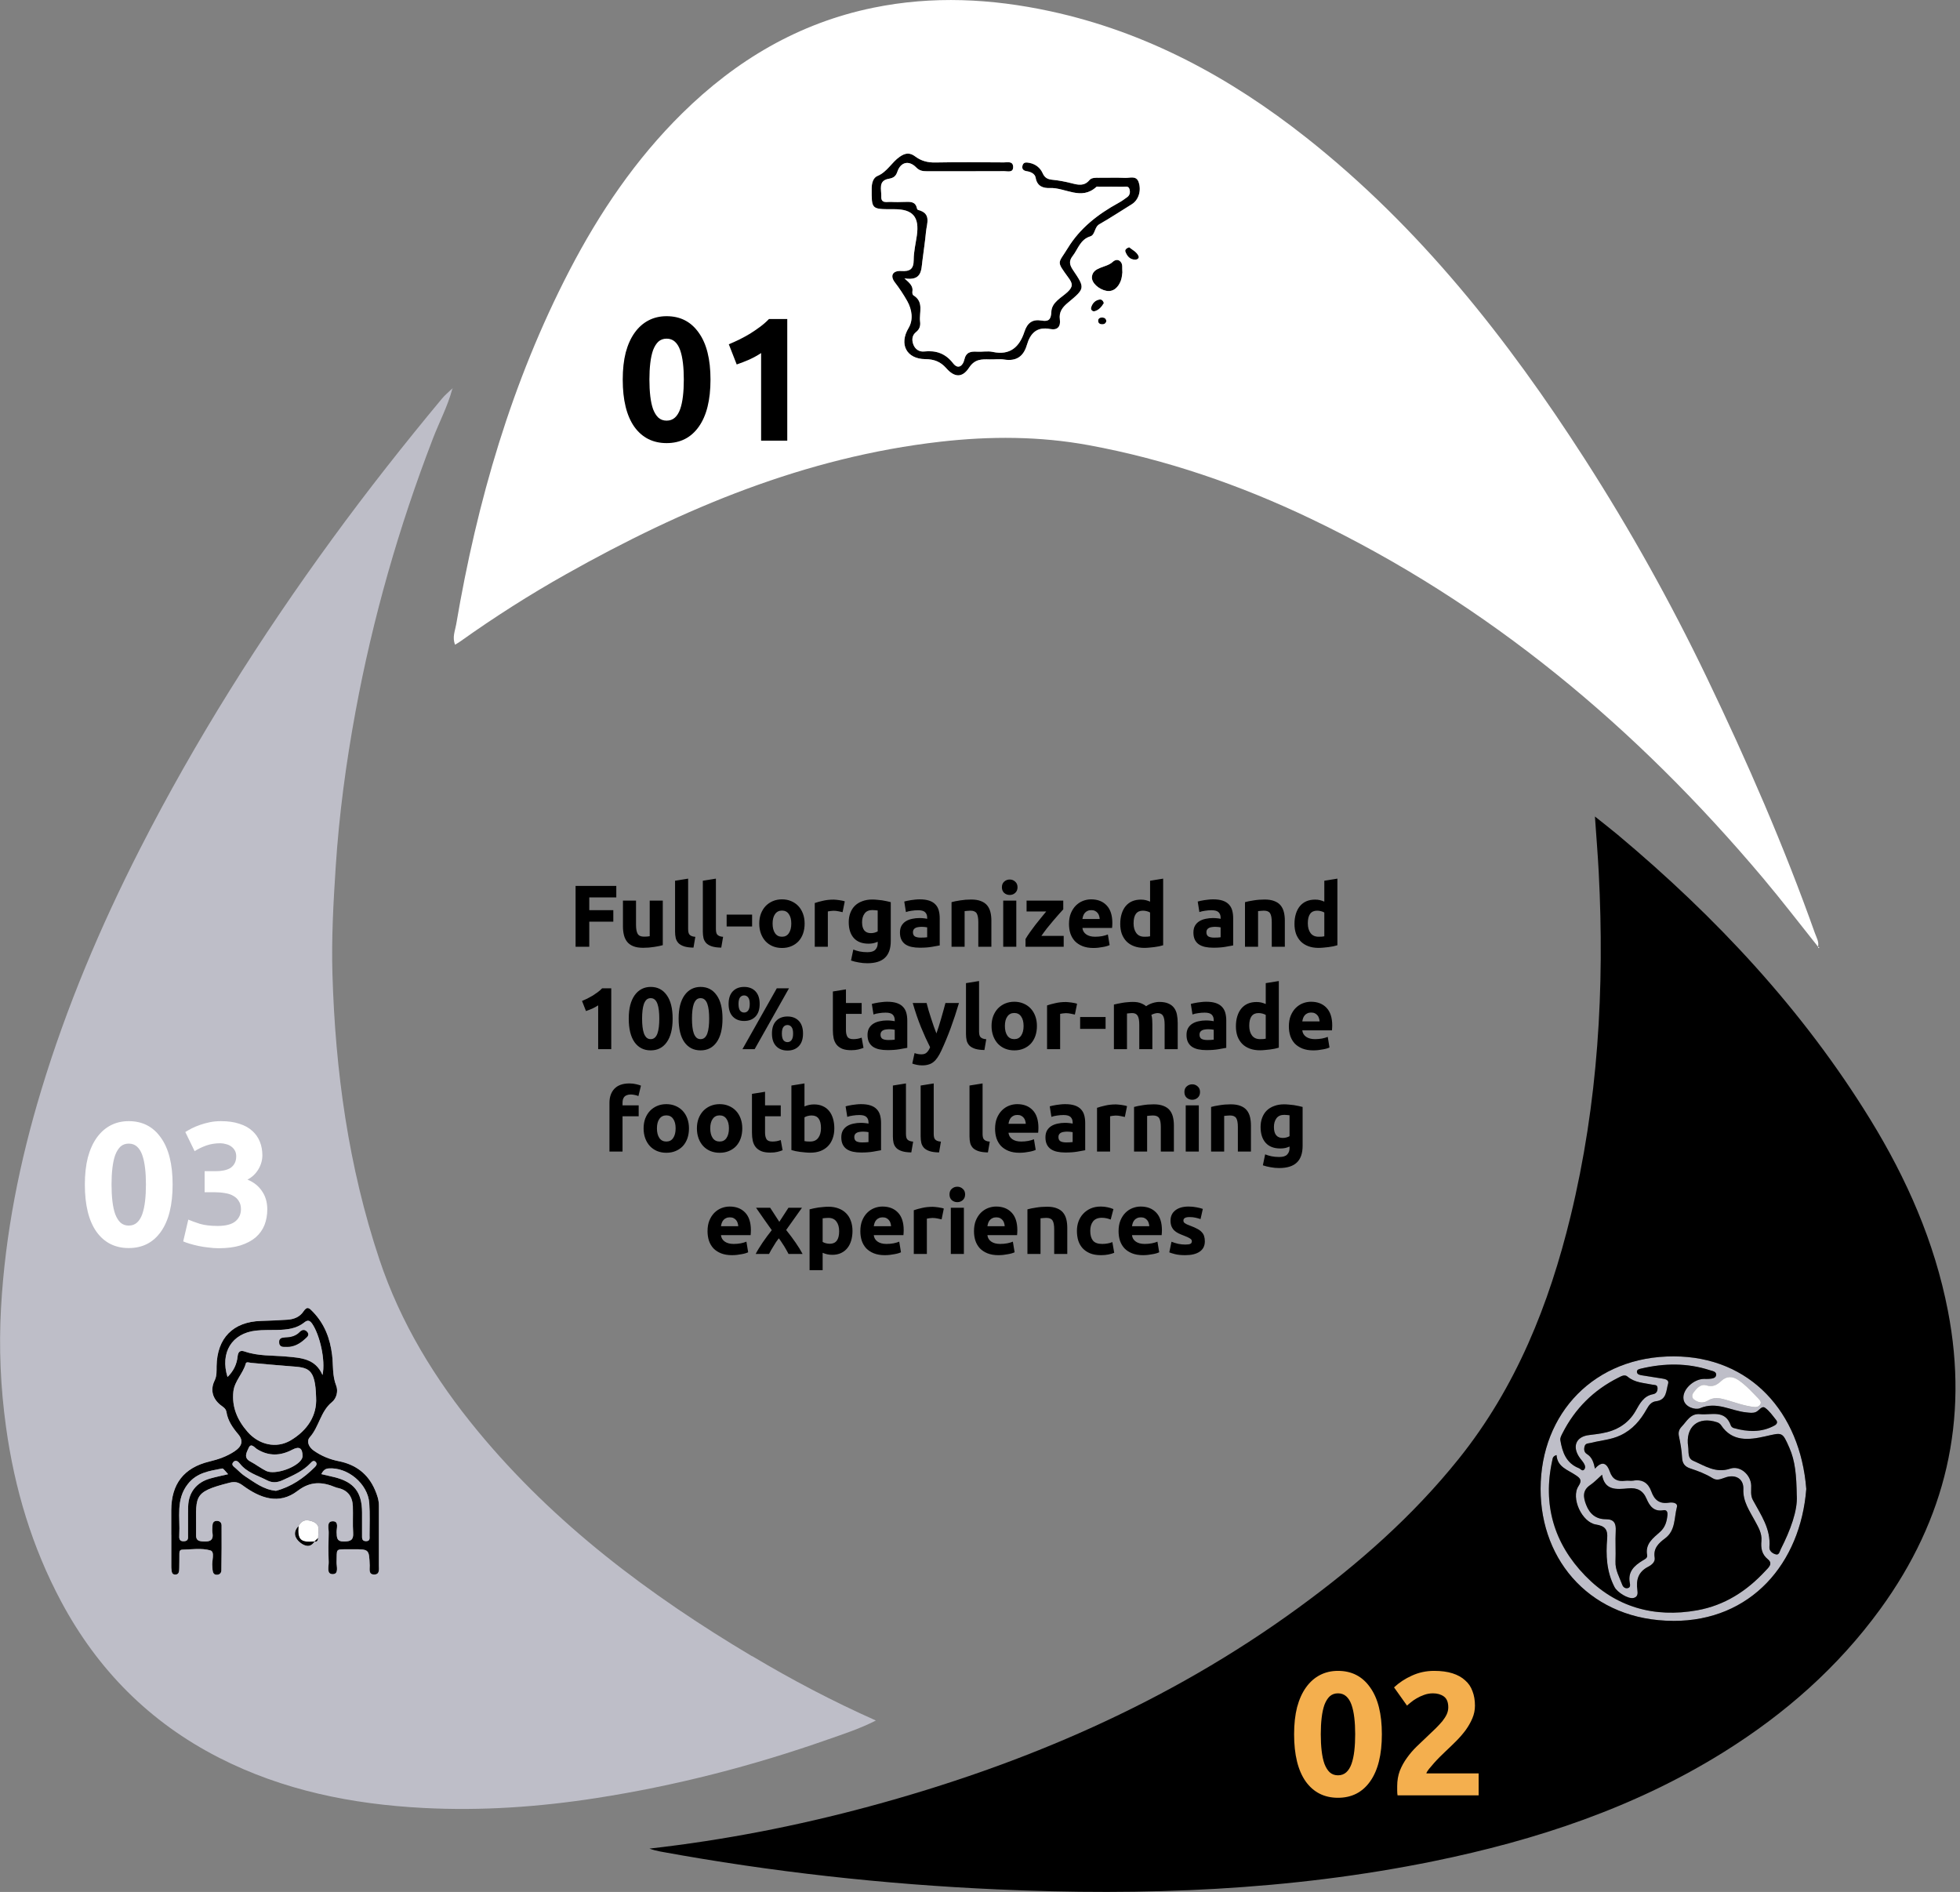 <svg xmlns="http://www.w3.org/2000/svg" width="402" height="388" viewBox="0 0 402 388" fill="none"><rect x="0" y="0" width="402" height="388" fill="#808080" stroke="none"/><g clip-path="url(#clip0_2145_126)"><path d="M372.863 194.157C372.96 194.197 373.057 194.246 373.153 194.286C372.863 194.624 372.944 194.246 372.871 194.141L372.863 194.149V194.157Z" fill="white"></path><path d="M92.656 79.786C92.737 79.729 92.817 79.665 92.898 79.608C92.841 79.697 92.785 79.778 92.737 79.866L92.656 79.786Z" fill="#BEBEC8"></path><path d="M185.5 57.101C186.667 58.1 187.312 58.76 187.126 59.807C187.086 60.049 187.151 60.459 187.312 60.556C189.574 61.909 188.471 64.107 188.705 65.959C188.817 66.797 188.608 67.529 187.891 68.093C187.038 68.77 186.973 69.704 187.32 70.654C187.69 71.644 188.536 72.192 189.526 72.087C191.982 71.822 193.915 72.49 195.477 74.511C196.548 75.896 197.522 74.922 197.764 73.811C198.126 72.192 199.085 72.055 200.389 72.127C201.46 72.192 202.571 71.95 203.602 72.176C207.177 72.941 209.094 71.137 210.101 68.053C210.704 66.209 211.743 65.42 213.652 65.75C215.077 65.999 215.56 65.516 215.625 63.946C215.705 61.981 217.686 61.071 218.934 59.904C220.166 58.752 219.965 58.1 219.144 56.972C216.559 53.405 216.994 54.178 218.991 50.901C221.511 46.77 225.191 43.935 229.362 41.64C230.007 41.286 230.611 40.867 231.198 40.424C231.754 40.014 231.827 39.394 231.649 38.79C231.44 38.065 230.772 38.331 230.288 38.315C228.678 38.282 227.067 38.298 225.457 38.306C225.256 38.306 224.974 38.226 224.861 38.331C221.753 41.197 218.491 38.435 215.319 38.564C213.974 38.62 212.71 38.234 212.412 36.471C212.275 35.649 211.429 35.238 210.576 35.118C209.948 35.021 209.553 34.707 209.69 34.047C209.851 33.225 210.471 33.282 211.107 33.402C212.387 33.652 213.338 34.393 213.853 35.544C214.264 36.478 214.876 36.776 215.842 36.873C217.171 37.002 218.499 37.26 219.796 37.59C221.141 37.936 222.365 38.226 223.444 36.938C223.871 36.43 224.66 36.454 225.344 36.462C227.156 36.478 228.968 36.406 230.78 36.487C231.746 36.535 233.051 35.939 233.534 37.372C234.138 39.136 233.477 41.052 232.157 41.866C229.934 43.227 227.76 44.684 225.489 45.973C224.418 46.577 224.636 48.155 223.629 48.469C221.527 49.121 221.108 51.078 219.989 52.511C219.176 53.55 219.369 54.339 220.062 55.37C222.574 59.09 222.558 59.147 218.983 62.118C217.871 63.044 217.163 64.002 217.372 65.524C217.573 66.982 216.873 67.763 215.407 67.481C212.653 66.942 211.308 68.343 210.608 70.743C209.923 73.086 208.466 74.125 205.978 73.738C204.995 73.585 203.972 73.738 202.966 73.706C201.307 73.666 199.922 73.617 198.738 75.421C197.361 77.515 195.751 77.418 194.1 75.542C192.892 74.165 191.588 73.666 189.752 73.65C185.894 73.609 184.356 70.573 186.345 67.264C187.36 65.573 187.038 63.463 186.063 61.732C185.298 60.379 184.477 59.139 183.535 57.915C182.472 56.53 183.1 55.467 184.839 55.579C186.595 55.692 187.392 55.217 187.392 53.3C187.392 51.642 187.795 49.983 188.036 48.324C188.592 44.499 187.239 42.904 183.43 42.904C183.293 42.904 183.164 42.904 183.028 42.904C178.711 42.904 178.76 42.904 178.776 38.637C178.776 37.509 179.106 36.438 179.968 36.084C181.965 35.246 182.867 33.29 184.541 32.138C185.685 31.349 186.603 31.252 187.714 32.09C188.914 33 190.267 33.354 191.821 33.322C196.516 33.233 201.21 33.274 205.905 33.306C206.646 33.306 207.749 33 207.789 34.2C207.83 35.48 206.686 35.102 205.97 35.102C200.671 35.126 195.372 35.118 190.074 35.118C189.26 35.118 188.584 35.029 187.916 34.345C186.442 32.831 184.735 33.193 184.05 35.198C183.712 36.197 183.229 36.495 182.246 36.672C180.056 37.058 180.805 38.902 180.741 40.255C180.66 41.817 181.916 41.358 182.762 41.407C183.696 41.463 184.638 41.439 185.58 41.407C186.675 41.383 187.779 41.286 188.06 42.752C188.085 42.864 188.197 43.033 188.302 43.057C191.096 43.758 190.066 45.852 189.913 47.567C189.727 49.572 189.413 51.553 189.172 53.55C188.938 55.475 189.027 57.649 185.5 57.093V57.101Z" fill="black"></path><path d="M230.202 55.869C230.138 56.24 230.122 56.932 229.888 57.536C229.373 58.897 228.366 59.928 226.885 59.638C225.395 59.348 223.817 58.011 223.954 56.747C224.179 54.694 226.885 54.951 228.205 53.719C228.632 53.325 229.276 53.075 229.816 53.663C230.331 54.218 230.106 54.927 230.194 55.869H230.202Z" fill="black"></path><path d="M226.402 62.158C225.943 62.923 225.379 63.592 224.517 63.825C224.082 63.946 223.672 63.519 223.785 63.1C224.018 62.231 224.606 61.562 225.548 61.426C225.959 61.369 226.273 61.691 226.402 62.158Z" fill="black"></path><path d="M231.589 50.708C232.233 51.247 233.127 51.634 233.513 52.503C233.715 52.954 233.272 53.244 232.829 53.252C231.734 53.26 231.162 52.511 230.824 51.626C230.671 51.231 231.041 50.901 231.589 50.716V50.708Z" fill="black"></path><path d="M226.915 65.871C226.81 66.322 226.496 66.523 226.062 66.515C225.635 66.515 225.256 66.314 225.232 65.862C225.2 65.267 225.643 65.09 226.15 65.122C226.593 65.154 226.867 65.403 226.907 65.871H226.915Z" fill="black"></path><path d="M35.117 314.721C35.117 313.046 35.117 311.371 35.117 309.688C35.141 304.309 37.702 300.983 42.936 299.719C44.78 299.276 46.496 298.688 48.098 297.625C49.62 296.619 49.982 295.459 48.855 294.122C47.712 292.778 46.721 291.352 46.439 289.565C46.31 288.784 45.69 288.51 45.183 288.099C43.572 286.787 43.089 284.983 44.015 283.106C44.49 282.132 44.402 281.15 44.418 280.159C44.507 274.394 47.808 271.044 53.542 270.883C55.353 270.834 57.157 270.754 58.961 270.633C60.282 270.544 61.481 270.077 62.239 268.934C63.004 267.782 63.438 268.249 64.179 269.022C66.579 271.511 67.698 274.506 68.109 277.856C68.367 279.958 68.125 282.1 68.954 284.177C69.389 285.281 69.019 286.77 68.077 287.535C65.725 289.444 65.451 292.584 63.527 294.751C62.802 295.564 63.318 296.756 64.332 297.472C65.886 298.568 67.594 299.276 69.47 299.647C72.908 300.331 75.445 302.191 76.878 305.477C77.337 306.54 77.708 307.586 77.708 308.754C77.708 312.845 77.716 316.936 77.708 321.026C77.708 321.783 77.925 322.878 76.765 322.895C75.541 322.919 75.864 321.783 75.839 321.05C75.71 317.717 75.727 317.717 72.433 317.717C72.167 317.717 71.894 317.717 71.628 317.717C68.648 317.741 69.156 317.523 69.043 320.326C69.011 321.228 69.566 322.814 68.246 322.822C66.917 322.822 67.457 321.244 67.424 320.342C67.344 318.337 67.36 316.316 67.424 314.31C67.448 313.457 66.949 312.015 68.222 311.975C69.599 311.935 69.019 313.4 69.051 314.222C69.091 315.317 69.051 316.154 70.589 316.13C71.934 316.106 72.538 315.808 72.441 314.343C72.32 312.539 72.441 310.719 72.385 308.915C72.312 306.958 71.386 305.614 69.389 305.163C69.196 305.122 68.995 305.074 68.809 304.994C66.104 303.866 63.696 303.729 61.079 305.726C57.206 308.69 53.348 307.216 49.837 304.655C48.944 303.995 48.267 303.778 47.132 304.059C39.063 306.097 40.351 306.83 40.231 314.858C40.215 315.848 40.722 316.05 41.6 316.114C42.961 316.203 43.862 315.985 43.581 314.318C43.508 313.859 43.564 313.384 43.581 312.909C43.597 312.402 43.766 311.959 44.346 311.903C44.974 311.838 45.449 312.176 45.457 312.797C45.481 315.881 45.465 318.965 45.416 322.041C45.416 322.508 45.111 322.935 44.523 322.951C43.782 322.975 43.669 322.444 43.597 321.888C43.572 321.687 43.597 321.485 43.564 321.284C43.387 320.132 44.168 318.248 43.146 317.95C41.35 317.435 39.305 317.757 37.364 317.805C36.72 317.821 36.816 318.466 36.8 318.917C36.776 319.786 36.816 320.664 36.776 321.534C36.752 322.113 36.808 322.895 35.979 322.911C35.125 322.935 35.238 322.138 35.149 321.566C35.133 321.437 35.141 321.3 35.141 321.163C35.141 319.021 35.141 316.871 35.141 314.729L35.117 314.721ZM64.831 286.593C64.678 280.489 63.213 280.449 59.509 280.183C56.843 279.99 54.178 279.724 51.52 279.491C51.134 279.459 50.522 279.217 50.417 279.604C49.862 281.665 48.106 283.195 47.864 285.361C47.51 288.558 48.702 291.256 50.764 293.623C53.075 296.281 56.666 297.142 59.621 295.379C63.052 293.341 65.049 290.289 64.831 286.585V286.593ZM66.144 281.979C66.796 278.951 65.572 273.725 64.01 271.462C63.479 270.689 63.011 270.722 62.392 271.221C60.773 272.517 58.848 272.702 56.892 272.751C55.418 272.791 53.936 272.727 52.479 272.888C47.55 273.443 45.102 277.389 46.657 282.398C47.889 281.19 48.557 279.813 48.726 278.186C48.823 277.26 49.209 276.833 50.184 277.172C52.954 278.13 55.869 277.937 58.719 278.202C61.691 278.468 64.678 278.589 66.136 281.987L66.144 281.979ZM62.053 298.672C62.053 296.933 61.369 296.554 59.944 297.303C57.528 298.576 55.128 298.68 52.72 297.191C52.221 296.876 51.48 295.822 50.989 296.949C50.651 297.738 49.837 298.93 51.319 299.711C52.438 300.299 53.445 301.096 54.572 301.652C56.408 302.554 61.055 300.903 61.932 299.115C62.013 298.946 62.029 298.737 62.045 298.672H62.053ZM46.794 302.328C45.787 301.193 45.771 301.112 45.489 301.169C42.936 301.66 40.392 301.998 38.556 304.309C36.003 307.53 36.977 311.218 36.776 314.761C36.736 315.454 36.712 316.138 37.767 316.074C38.709 316.018 38.572 315.349 38.572 314.769C38.588 312.821 38.54 310.88 38.596 308.931C38.668 306.073 40.303 304.003 43.081 303.214C44.233 302.884 45.408 302.65 46.802 302.32L46.794 302.328ZM65.894 302.312C66.885 302.546 67.722 302.731 68.568 302.94C72.602 303.931 74.245 306.016 74.253 310.187C74.253 311.726 74.253 313.264 74.253 314.802C74.253 315.389 74.156 316.082 75.099 316.066C75.952 316.05 75.783 315.398 75.791 314.906C75.791 312.7 75.888 310.485 75.735 308.287C75.469 304.317 71.314 300.846 67.376 301.152C66.708 301.201 66.281 301.571 65.886 302.32L65.894 302.312ZM56.602 305.734C59.662 304.937 62.287 303.158 64.582 300.863C64.856 300.589 65.113 300.186 64.743 299.808C64.348 299.397 64.01 299.711 63.736 300.009C62.134 301.716 60.048 302.594 57.979 303.552C56.827 304.076 55.837 304.132 54.758 303.576C52.809 302.578 50.611 301.99 49.185 300.138C48.847 299.695 48.307 299.308 47.84 299.856C47.333 300.452 48.017 300.798 48.372 301.136C49.008 301.724 49.628 302.36 50.361 302.819C52.261 304.035 54.065 305.501 56.602 305.734Z" fill="black"></path><path d="M61.216 312.974C61.861 311.798 62.674 311.524 64.027 311.991C65.983 312.684 65.178 314.149 65.267 315.398C65.009 315.647 64.743 315.897 64.486 316.146L64.526 316.114C61.643 316.388 61.007 315.784 61.216 312.974Z" fill="white"></path><path d="M61.219 312.974C61.009 315.784 61.645 316.388 64.528 316.114C63.651 317.531 62.451 317.064 61.565 316.356C60.462 315.47 60.011 314.238 61.219 312.974Z" fill="black"></path><path d="M64.481 316.146C64.738 315.897 65.004 315.647 65.262 315.397C65.165 315.816 65.125 316.291 64.481 316.146Z" fill="black"></path><path d="M370.477 305.348C369.301 320.6 359.147 332.461 343.186 332.413C326.622 332.364 315.952 320.382 315.977 305.324C316.009 289.79 327.057 278.122 343.315 278.17C358.962 278.219 369.237 289.605 370.469 305.356L370.477 305.348ZM319.254 298.414C318.433 298.648 318.449 299.115 318.368 299.477C316.347 308.577 318.714 316.565 325.1 323.144C331.365 329.602 339.233 331.841 348.107 330.247C353.719 329.232 358.285 326.285 362.094 322.146C362.65 321.542 363.721 320.712 362.585 319.794C361.313 318.764 361.12 317.483 361.257 316.026C361.401 314.455 360.62 313.207 359.92 311.903C358.825 309.865 357.448 307.941 357.552 305.412C357.641 303.383 356.103 302.376 354.114 302.932C353.18 303.19 352.262 303.81 351.231 303.158C349.806 302.256 348.227 301.684 346.641 301.152C345.578 300.798 345.039 300.154 344.982 298.954C344.91 297.488 344.652 296.023 344.346 294.589C344.169 293.768 344.338 293.18 344.894 292.592C345.973 291.457 346.697 289.838 348.686 290.032C350.989 290.257 353.816 289.033 354.984 292.359C355.056 292.576 355.338 292.81 355.563 292.874C358.406 293.672 361.216 293.841 363.922 292.367C364.413 292.101 364.647 291.699 364.276 291.232C363.568 290.346 362.899 289.355 361.997 288.719C361.313 288.244 360.79 289.307 360.137 289.581C359.477 289.863 358.857 289.734 358.188 289.669C355.032 289.371 352.093 287.334 348.646 288.816C347.752 289.202 345.57 288.623 345.288 287.028C344.934 285.023 347.358 282.817 349.476 282.8C349.814 282.8 350.144 282.817 350.482 282.792C351.078 282.744 351.859 282.704 351.964 282.044C352.093 281.279 351.191 281.182 350.7 281.021C346.045 279.499 341.342 279.563 336.615 280.675C336.221 280.763 335.714 280.852 335.722 281.327C335.73 281.907 336.309 281.995 336.768 282.068C338.154 282.309 339.547 282.511 340.94 282.728C341.56 282.825 342.341 283.026 342.123 283.759C341.697 285.192 341.858 287.117 339.635 287.382C338.701 287.495 338.202 288.147 337.735 288.977C336.446 291.264 334.86 293.18 332.323 294.38C330.367 295.298 328.321 295.395 326.34 295.91C325.833 296.047 325.205 295.942 325.004 296.587C324.818 297.191 324.867 297.843 325.463 298.205C326.493 298.833 326.84 299.872 327.121 301.209C328.78 299.316 329.674 300.387 330.157 301.797C330.729 303.447 331.776 303.898 333.354 303.689C333.878 303.617 334.441 303.753 334.957 303.665C336.857 303.327 338.065 304.156 338.677 305.879C339.297 307.619 340.352 308.488 342.293 308.182C342.985 308.07 344.169 308.182 343.919 309.1C343.339 311.291 343.67 313.884 341.503 315.494C340.191 316.477 339.039 317.523 339.361 319.456C339.514 320.366 338.677 320.986 338.025 321.324C335.971 322.379 335.52 324.03 335.818 326.124C335.915 326.776 335.915 327.525 335.021 327.726C333.918 327.976 331.679 326.567 331.132 325.496C329.489 322.339 329.328 318.949 329.618 315.534C329.779 313.682 329.151 312.95 327.315 312.66C324.44 312.209 322.129 307.2 323.739 304.784C324.553 303.56 324.029 303.133 323.232 302.586C321.589 301.45 319.399 300.903 319.238 298.431L319.254 298.414ZM368.528 306.749C368.456 302.473 368.198 299.622 367.014 296.917C365.524 293.519 365.589 293.768 361.917 294.589C358.712 295.306 355.273 295.709 352.995 292.262C352.825 292.005 352.511 291.779 352.221 291.683C348.292 290.354 345.626 292.592 346.254 296.715C346.407 297.722 346.061 299.027 347.301 299.574C349.701 300.621 351.916 302.175 354.879 301.185C356.94 300.492 359.115 302.473 359.179 304.647C359.211 305.638 359.002 306.644 359.517 307.603C361.152 310.646 363.229 313.521 362.915 317.274C362.851 318.087 363.608 318.643 364.308 318.78C364.92 318.908 365.033 318.119 365.259 317.668C367.224 313.803 368.705 309.809 368.536 306.741L368.528 306.749ZM328.587 302.409C327.645 303.238 326.968 303.987 326.147 304.535C324.496 305.638 324.714 307.047 325.302 308.585C326.01 310.445 327.291 311.556 329.344 311.548C331.051 311.548 331.454 312.426 331.373 313.972C331.26 316.042 331.413 318.127 331.325 320.197C331.244 321.968 332.138 323.418 332.702 324.972C332.871 325.439 333.266 325.777 333.789 325.689C334.465 325.576 334.32 324.948 334.248 324.553C333.853 322.307 335.166 321.091 336.841 320.052C337.284 319.778 337.936 319.545 337.815 318.908C337.38 316.549 339.088 315.398 340.497 314.117C341.528 313.183 341.85 312.023 341.979 310.719C342.043 310.059 341.842 309.575 341.141 309.704C339.184 310.051 338.323 308.827 337.695 307.353C336.962 305.63 335.754 305.042 333.91 305.219C331.542 305.453 329.062 305.686 328.571 302.393L328.587 302.409ZM320.011 295.282C320.438 297.891 321.251 300.081 323.828 301.096C324.174 301.233 324.48 301.764 324.859 301.426C325.245 301.08 325.1 300.54 324.859 300.122C324.617 299.719 324.295 299.373 324.021 298.994C322.362 296.683 323.216 294.606 325.938 294.3C326.799 294.203 327.661 294.082 328.523 293.937C331.486 293.422 333.918 292.021 335.44 289.388C336.326 287.849 337.066 286.295 339.031 285.925C339.756 285.788 340.014 285.232 339.949 284.58C339.893 283.928 339.297 284.057 338.862 283.96C337.123 283.59 335.279 283.573 333.797 282.309C333.201 281.802 332.509 282.237 331.913 282.535C326.856 285.071 323.039 288.864 320.47 293.913C320.228 294.396 319.979 294.863 320.003 295.282H320.011ZM359.718 288.542C360.21 288.639 360.669 288.51 360.975 288.123C361.353 287.648 361.039 287.221 360.717 286.883C359.421 285.538 358.18 284.145 356.618 283.074C355.338 282.197 354.162 282.164 353.003 283.243C352.141 284.041 351.287 284.516 349.959 284.113C348.839 283.775 347.978 284.717 347.342 285.603C347.003 286.07 346.963 286.666 347.47 287.044C348.34 287.696 349.371 287.833 350.289 287.254C351.505 286.481 352.672 286.698 353.929 287.06C355.845 287.608 357.721 288.316 359.727 288.55L359.718 288.542Z" fill="#BEBEC8"></path><path d="M372.275 191.459C365.906 173.51 358.296 156.084 350.058 138.932C342.65 123.511 334.323 108.59 325.071 94.192C309.183 69.47 291.153 46.576 267.921 28.224C252.267 15.864 235.066 6.547 215.402 2.303C203.363 -0.298 191.26 -0.902 179.117 1.586C163.801 4.719 150.949 12.369 139.917 23.24C130.374 32.645 122.95 43.613 116.797 55.467C104.936 78.336 97.858 102.752 93.566 128.045C93.348 129.341 92.712 130.694 93.34 132.216C93.775 131.942 94.113 131.749 94.435 131.524C101.433 126.539 108.664 121.933 116.153 117.729C140.15 104.225 165.218 93.733 192.887 90.584C203.073 89.424 213.236 89.449 223.318 91.301C239.141 94.216 254.264 99.418 268.759 106.343C305.334 123.809 335.62 149.239 361.589 180.065C365.463 184.663 369.119 189.446 372.879 194.149C373.113 193.167 372.589 192.329 372.283 191.467L372.275 191.459ZM223.785 63.1C224.018 62.231 224.606 61.562 225.548 61.425C225.959 61.369 226.273 61.691 226.402 62.158C225.943 62.923 225.379 63.592 224.518 63.825C224.083 63.946 223.672 63.519 223.785 63.1ZM226.064 66.507C225.637 66.507 225.258 66.305 225.234 65.854C225.202 65.258 225.645 65.081 226.152 65.114C226.595 65.146 226.869 65.395 226.909 65.862C226.804 66.313 226.49 66.515 226.056 66.507H226.064ZM229.897 57.536C229.381 58.897 228.375 59.928 226.893 59.638C225.403 59.348 223.825 58.011 223.962 56.747C224.187 54.694 226.893 54.951 228.214 53.719C228.64 53.325 229.285 53.075 229.824 53.663C230.34 54.218 230.114 54.927 230.203 55.869C230.138 56.24 230.122 56.932 229.889 57.536H229.897ZM232.828 53.244C231.733 53.252 231.161 52.503 230.823 51.617C230.67 51.223 231.04 50.893 231.588 50.707C232.232 51.247 233.126 51.633 233.512 52.503C233.714 52.954 233.271 53.244 232.828 53.252V53.244ZM232.168 41.866C229.945 43.227 227.771 44.684 225.5 45.972C224.429 46.576 224.646 48.155 223.64 48.469C221.538 49.121 221.119 51.078 220 52.511C219.187 53.55 219.38 54.339 220.072 55.37C222.585 59.09 222.569 59.147 218.993 62.118C217.882 63.044 217.174 64.002 217.383 65.524C217.584 66.982 216.884 67.763 215.418 67.481C212.664 66.942 211.319 68.343 210.619 70.742C209.934 73.086 208.477 74.124 205.988 73.738C205.006 73.585 203.983 73.738 202.977 73.706C201.318 73.665 199.933 73.617 198.749 75.421C197.372 77.515 195.762 77.418 194.111 75.542C192.903 74.165 191.598 73.665 189.762 73.649C185.905 73.609 184.367 70.573 186.356 67.264C187.371 65.573 187.049 63.463 186.074 61.731C185.309 60.379 184.488 59.139 183.546 57.914C182.483 56.529 183.111 55.467 184.85 55.579C186.606 55.692 187.403 55.217 187.403 53.3C187.403 51.642 187.806 49.983 188.047 48.324C188.603 44.499 187.25 42.904 183.441 42.904H183.038C178.722 42.904 178.771 42.904 178.787 38.636C178.787 37.509 179.117 36.438 179.978 36.084C181.975 35.246 182.877 33.29 184.552 32.138C185.696 31.349 186.614 31.252 187.725 32.09C188.925 33 190.278 33.354 191.832 33.322C196.527 33.233 201.221 33.273 205.916 33.306C206.657 33.306 207.76 33 207.8 34.2C207.841 35.48 206.697 35.101 205.98 35.101C200.682 35.126 195.383 35.117 190.084 35.117C189.271 35.117 188.595 35.029 187.926 34.344C186.453 32.831 184.746 33.193 184.061 35.198C183.723 36.197 183.24 36.495 182.257 36.672C180.067 37.058 180.816 38.902 180.751 40.255C180.671 41.817 181.927 41.358 182.773 41.407C183.707 41.463 184.649 41.439 185.591 41.407C186.686 41.383 187.789 41.286 188.071 42.751C188.095 42.864 188.208 43.033 188.313 43.057C191.107 43.758 190.076 45.852 189.923 47.567C189.738 49.572 189.424 51.553 189.183 53.55C188.949 55.475 189.038 57.649 185.511 57.093C186.678 58.092 187.322 58.752 187.137 59.799C187.097 60.04 187.161 60.451 187.322 60.548C189.585 61.901 188.482 64.099 188.716 65.951C188.828 66.788 188.619 67.521 187.902 68.085C187.049 68.761 186.984 69.695 187.33 70.646C187.701 71.636 188.546 72.184 189.537 72.079C191.993 71.813 193.926 72.482 195.488 74.503C196.559 75.888 197.533 74.914 197.775 73.802C198.137 72.184 199.095 72.047 200.4 72.119C201.471 72.184 202.582 71.942 203.613 72.168C207.188 72.933 209.105 71.129 210.111 68.045C210.715 66.201 211.754 65.412 213.663 65.742C215.088 65.991 215.571 65.508 215.635 63.938C215.716 61.973 217.697 61.063 218.945 59.895C220.177 58.744 219.976 58.092 219.154 56.964C216.57 53.397 217.004 54.17 219.001 50.893C221.522 46.762 225.202 43.927 229.373 41.632C230.017 41.278 230.621 40.859 231.209 40.416C231.765 40.005 231.837 39.385 231.66 38.782C231.451 38.057 230.782 38.322 230.299 38.306C228.689 38.274 227.078 38.29 225.468 38.298C225.266 38.298 224.985 38.218 224.872 38.322C221.764 41.189 218.502 38.427 215.329 38.556C213.985 38.612 212.72 38.226 212.422 36.462C212.286 35.641 211.44 35.23 210.586 35.109C209.958 35.013 209.564 34.699 209.701 34.038C209.862 33.217 210.482 33.273 211.118 33.394C212.398 33.644 213.349 34.385 213.864 35.536C214.275 36.47 214.887 36.768 215.853 36.865C217.182 36.994 218.51 37.252 219.807 37.582C221.152 37.928 222.376 38.218 223.455 36.929C223.881 36.422 224.671 36.446 225.355 36.454C227.167 36.47 228.979 36.398 230.791 36.478C231.757 36.527 233.061 35.931 233.545 37.364C234.148 39.128 233.488 41.044 232.168 41.858V41.866Z" fill="white"></path><path d="M64.834 286.593C65.051 290.297 63.054 293.341 59.623 295.387C56.66 297.15 53.077 296.289 50.766 293.631C48.704 291.264 47.512 288.566 47.867 285.369C48.108 283.211 49.864 281.673 50.419 279.612C50.524 279.225 51.136 279.459 51.523 279.499C54.188 279.732 56.845 279.998 59.511 280.191C63.215 280.457 64.68 280.497 64.834 286.601V286.593Z" fill="#BEBEC8"></path><path d="M66.147 281.979C64.689 278.589 61.702 278.468 58.73 278.194C55.88 277.937 52.965 278.13 50.195 277.164C49.22 276.825 48.834 277.26 48.737 278.178C48.568 279.805 47.9 281.182 46.668 282.39C45.113 277.381 47.561 273.435 52.49 272.88C53.947 272.719 55.429 272.783 56.903 272.743C58.859 272.686 60.784 272.509 62.402 271.213C63.023 270.713 63.489 270.681 64.021 271.454C65.583 273.717 66.807 278.943 66.155 281.971L66.147 281.979ZM58.803 276.205C60.309 276.221 61.501 275.545 62.563 274.555C62.95 274.2 63.498 273.83 63.055 273.226C62.628 272.654 62.016 272.622 61.501 273.153C60.703 273.991 59.697 274.249 58.593 274.281C57.877 274.305 57.184 274.41 57.273 275.36C57.361 276.326 58.151 276.181 58.803 276.197V276.205Z" fill="#BEBEC8"></path><path d="M62.054 298.672C62.038 298.737 62.03 298.938 61.941 299.115C61.055 300.911 56.417 302.554 54.581 301.652C53.453 301.096 52.447 300.299 51.328 299.711C49.846 298.93 50.659 297.746 50.997 296.949C51.481 295.822 52.221 296.876 52.729 297.19C55.129 298.68 57.536 298.576 59.952 297.303C61.377 296.554 62.062 296.933 62.062 298.672H62.054Z" fill="#BEBEC8"></path><path d="M46.794 302.328C45.408 302.658 44.225 302.892 43.073 303.222C40.295 304.011 38.669 306.073 38.588 308.939C38.54 310.88 38.588 312.829 38.564 314.777C38.564 315.357 38.701 316.026 37.758 316.082C36.712 316.146 36.728 315.454 36.768 314.769C36.969 311.226 35.995 307.53 38.548 304.317C40.376 302.006 42.928 301.668 45.481 301.177C45.763 301.12 45.779 301.201 46.785 302.336L46.794 302.328Z" fill="#BEBEC8"></path><path d="M65.894 302.312C66.289 301.563 66.716 301.193 67.384 301.144C71.322 300.838 75.469 304.309 75.743 308.279C75.896 310.477 75.799 312.692 75.799 314.898C75.799 315.389 75.968 316.042 75.107 316.058C74.165 316.074 74.269 315.389 74.261 314.794C74.245 313.255 74.261 311.717 74.261 310.179C74.253 306.016 72.61 303.922 68.576 302.932C67.739 302.723 66.893 302.537 65.903 302.304L65.894 302.312Z" fill="#BEBEC8"></path><path d="M56.603 305.734C54.059 305.501 52.263 304.035 50.363 302.819C49.638 302.352 49.01 301.724 48.374 301.136C48.011 300.798 47.335 300.452 47.842 299.856C48.309 299.3 48.841 299.695 49.187 300.138C50.62 301.99 52.819 302.57 54.759 303.576C55.838 304.132 56.829 304.084 57.98 303.552C60.058 302.602 62.144 301.724 63.738 300.009C64.012 299.711 64.35 299.405 64.745 299.808C65.115 300.186 64.857 300.589 64.584 300.862C62.281 303.166 59.663 304.937 56.603 305.734Z" fill="#BEBEC8"></path><path d="M64.481 316.147C64.481 316.147 64.489 316.147 64.497 316.147C64.505 316.131 64.513 316.122 64.522 316.114L64.481 316.147Z" fill="#BEBEC8"></path><path d="M154.225 339.644C133.144 327.09 113.713 312.531 97.97 293.462C89.233 282.881 82.162 271.325 77.806 258.256C71.469 239.26 68.763 219.644 68.183 199.689C67.974 192.385 68.376 185.098 68.852 177.81C69.544 167.124 70.961 156.543 72.902 146.018C76.437 126.813 81.784 108.139 88.798 89.924C90.094 86.558 91.802 83.353 92.744 79.85L92.663 79.769C91.995 80.422 91.254 81.018 90.666 81.726C82.871 91.1 75.326 100.666 68.143 110.514C53.382 130.743 40.055 151.849 28.677 174.162C20.576 190.058 13.651 206.445 8.465 223.557C4.044 238.141 1.064 252.99 0.211 268.201C-0.248 276.358 0.106 284.516 1.234 292.649C2.973 305.243 6.548 317.217 12.539 328.435C20.012 342.422 30.69 353.197 44.871 360.444C58.053 367.184 72.218 370.01 86.833 370.775C98.695 371.396 110.532 370.574 122.265 368.754C138.491 366.234 154.346 362.167 169.84 356.716C173.053 355.588 176.322 354.541 179.648 352.842C170.709 348.864 162.359 344.459 154.242 339.62L154.225 339.644ZM65.268 315.398C65.171 315.816 65.123 316.283 64.503 316.146C63.633 317.515 62.442 317.056 61.564 316.356C60.461 315.47 60.01 314.238 61.218 312.974C61.862 311.798 62.675 311.524 64.028 311.991C65.985 312.684 65.18 314.149 65.268 315.398ZM76.751 322.903C75.527 322.927 75.849 321.791 75.825 321.059C75.696 317.725 75.712 317.725 72.419 317.725C72.153 317.725 71.879 317.725 71.614 317.725C68.634 317.749 69.141 317.531 69.029 320.334C68.996 321.236 69.552 322.822 68.231 322.83C66.903 322.83 67.442 321.252 67.41 320.35C67.329 318.345 67.346 316.324 67.41 314.318C67.434 313.465 66.935 312.023 68.207 311.983C69.584 311.943 69.004 313.408 69.037 314.23C69.077 315.325 69.037 316.162 70.575 316.138C71.919 316.114 72.523 315.816 72.427 314.351C72.306 312.547 72.427 310.727 72.362 308.923C72.29 306.966 71.364 305.622 69.367 305.171C69.174 305.13 68.972 305.082 68.787 305.002C66.081 303.874 63.674 303.737 61.056 305.734C57.183 308.698 53.326 307.224 49.823 304.663C48.929 304.003 48.253 303.786 47.117 304.067C39.049 306.105 40.337 306.838 40.216 314.866C40.2 315.857 40.708 316.058 41.585 316.122C42.946 316.211 43.848 315.993 43.566 314.326C43.494 313.867 43.55 313.392 43.566 312.917C43.582 312.41 43.751 311.967 44.331 311.911C44.959 311.846 45.434 312.185 45.443 312.805C45.467 315.889 45.45 318.973 45.402 322.049C45.402 322.516 45.096 322.943 44.508 322.959C43.767 322.983 43.655 322.452 43.582 321.896C43.558 321.695 43.582 321.493 43.55 321.292C43.373 320.14 44.154 318.256 43.131 317.958C41.336 317.443 39.29 317.765 37.35 317.813C36.705 317.829 36.802 318.474 36.786 318.925C36.762 319.794 36.802 320.672 36.762 321.542C36.738 322.121 36.794 322.903 35.965 322.919C35.111 322.943 35.224 322.146 35.135 321.574C35.119 321.445 35.127 321.308 35.127 321.171C35.127 319.029 35.127 316.879 35.127 314.737C35.127 313.062 35.127 311.387 35.127 309.704C35.151 304.325 37.712 300.999 42.946 299.735C44.79 299.292 46.505 298.704 48.108 297.641C49.63 296.635 49.992 295.475 48.865 294.139C47.721 292.794 46.731 291.368 46.449 289.581C46.32 288.8 45.7 288.526 45.193 288.115C43.582 286.803 43.099 284.999 44.025 283.123C44.5 282.148 44.412 281.166 44.428 280.175C44.516 274.41 47.818 271.06 53.551 270.899C55.363 270.85 57.167 270.77 58.971 270.649C60.291 270.56 61.491 270.093 62.248 268.95C63.013 267.798 63.448 268.265 64.189 269.038C66.589 271.527 67.708 274.522 68.119 277.872C68.376 279.974 68.135 282.116 68.964 284.194C69.399 285.297 69.029 286.786 68.087 287.551C65.735 289.46 65.461 292.6 63.537 294.767C62.812 295.58 63.327 296.772 64.342 297.488C65.896 298.584 67.603 299.292 69.48 299.663C72.918 300.347 75.455 302.207 76.888 305.493C77.347 306.556 77.717 307.603 77.717 308.77C77.717 312.861 77.725 316.952 77.717 321.042C77.717 321.799 77.935 322.895 76.775 322.911L76.751 322.903Z" fill="#BEBEC8"></path><path d="M319.256 298.415C319.417 300.887 321.607 301.434 323.25 302.57C324.047 303.117 324.571 303.544 323.757 304.768C322.147 307.184 324.458 312.193 327.333 312.644C329.169 312.933 329.797 313.666 329.636 315.518C329.346 318.933 329.507 322.323 331.15 325.479C331.705 326.542 333.936 327.952 335.039 327.71C335.933 327.509 335.925 326.768 335.836 326.108C335.538 324.014 335.989 322.363 338.043 321.308C338.695 320.978 339.533 320.358 339.38 319.44C339.057 317.507 340.209 316.46 341.522 315.478C343.688 313.868 343.358 311.275 343.937 309.084C344.179 308.158 342.995 308.054 342.311 308.166C340.37 308.472 339.315 307.603 338.695 305.863C338.083 304.14 336.875 303.311 334.975 303.649C334.451 303.737 333.896 303.6 333.372 303.673C331.794 303.882 330.747 303.431 330.175 301.781C329.684 300.371 328.79 299.3 327.14 301.193C326.858 299.856 326.511 298.817 325.481 298.189C324.885 297.827 324.836 297.182 325.022 296.57C325.215 295.926 325.843 296.031 326.358 295.894C328.347 295.371 330.393 295.282 332.342 294.364C334.878 293.172 336.464 291.256 337.753 288.961C338.22 288.131 338.719 287.479 339.653 287.366C341.884 287.101 341.715 285.176 342.142 283.743C342.359 283.01 341.578 282.809 340.958 282.712C339.565 282.494 338.172 282.285 336.787 282.052C336.336 281.971 335.756 281.891 335.74 281.311C335.732 280.836 336.239 280.755 336.634 280.658C341.361 279.547 346.063 279.483 350.718 281.005C351.209 281.166 352.111 281.254 351.982 282.027C351.877 282.688 351.096 282.72 350.5 282.776C350.17 282.809 349.832 282.784 349.494 282.784C347.368 282.8 344.944 285.007 345.306 287.012C345.588 288.606 347.77 289.186 348.664 288.8C352.111 287.318 355.05 289.363 358.207 289.653C358.883 289.718 359.495 289.847 360.155 289.565C360.8 289.283 361.331 288.228 362.015 288.703C362.917 289.339 363.586 290.33 364.294 291.215C364.673 291.683 364.439 292.077 363.94 292.351C361.234 293.825 358.424 293.655 355.581 292.858C355.356 292.794 355.074 292.56 355.002 292.343C353.834 289.009 351.008 290.241 348.704 290.016C346.715 289.822 345.999 291.441 344.912 292.576C344.356 293.164 344.187 293.752 344.364 294.573C344.67 296.015 344.928 297.472 345 298.938C345.057 300.146 345.596 300.782 346.659 301.136C348.245 301.668 349.824 302.24 351.249 303.141C352.272 303.794 353.198 303.182 354.132 302.916C356.121 302.36 357.659 303.359 357.57 305.396C357.458 307.925 358.843 309.849 359.938 311.887C360.639 313.199 361.42 314.439 361.275 316.01C361.138 317.467 361.331 318.747 362.603 319.778C363.731 320.696 362.66 321.534 362.112 322.13C358.295 326.269 353.737 329.224 348.125 330.23C339.251 331.833 331.383 329.586 325.118 323.128C318.733 316.549 316.365 308.561 318.386 299.461C318.467 299.099 318.451 298.632 319.272 298.398L319.256 298.415Z" fill="black"></path><path d="M368.529 306.749C368.698 309.817 367.217 313.811 365.252 317.676C365.026 318.127 364.914 318.916 364.302 318.788C363.601 318.643 362.844 318.095 362.909 317.282C363.223 313.529 361.145 310.654 359.51 307.611C358.995 306.652 359.204 305.646 359.172 304.655C359.108 302.481 356.934 300.5 354.872 301.193C351.917 302.183 349.694 300.629 347.295 299.582C346.054 299.043 346.401 297.73 346.248 296.723C345.62 292.609 348.293 290.37 352.215 291.691C352.505 291.787 352.819 292.021 352.988 292.27C355.259 295.717 358.705 295.314 361.91 294.598C365.582 293.776 365.518 293.518 367.007 296.925C368.191 299.622 368.449 302.481 368.521 306.757L368.529 306.749Z" fill="black"></path><path d="M328.59 302.409C329.081 305.702 331.561 305.469 333.929 305.235C335.773 305.05 336.981 305.646 337.714 307.369C338.342 308.843 339.203 310.067 341.16 309.72C341.853 309.6 342.062 310.083 341.998 310.735C341.869 312.032 341.547 313.191 340.516 314.133C339.107 315.414 337.399 316.557 337.834 318.925C337.947 319.561 337.303 319.794 336.86 320.068C335.185 321.099 333.864 322.315 334.267 324.57C334.339 324.964 334.484 325.592 333.808 325.705C333.285 325.794 332.89 325.455 332.721 324.988C332.149 323.434 331.263 321.985 331.344 320.213C331.432 318.144 331.279 316.058 331.392 313.988C331.481 312.434 331.07 311.556 329.363 311.565C327.31 311.573 326.037 310.453 325.321 308.601C324.733 307.071 324.515 305.662 326.166 304.551C326.979 304.003 327.664 303.254 328.606 302.425L328.59 302.409Z" fill="black"></path><path d="M320.013 295.282C319.989 294.871 320.231 294.396 320.48 293.913C323.041 288.864 326.866 285.071 331.923 282.535C332.519 282.237 333.212 281.802 333.808 282.309C335.289 283.574 337.133 283.59 338.873 283.96C339.308 284.057 339.903 283.928 339.96 284.58C340.016 285.24 339.758 285.796 339.042 285.925C337.077 286.295 336.336 287.849 335.45 289.388C333.928 292.021 331.496 293.43 328.533 293.937C327.68 294.082 326.818 294.203 325.948 294.3C323.226 294.606 322.373 296.675 324.032 298.994C324.305 299.373 324.628 299.719 324.869 300.122C325.119 300.54 325.264 301.072 324.869 301.426C324.491 301.764 324.185 301.233 323.838 301.096C321.262 300.081 320.44 297.891 320.021 295.282H320.013Z" fill="black"></path><path d="M359.721 288.542C357.715 288.308 355.839 287.6 353.923 287.052C352.666 286.698 351.499 286.48 350.283 287.245C349.365 287.825 348.334 287.688 347.464 287.036C346.957 286.658 346.997 286.062 347.336 285.595C347.98 284.709 348.833 283.767 349.953 284.105C351.289 284.508 352.135 284.041 352.997 283.235C354.156 282.156 355.332 282.188 356.612 283.066C358.166 284.137 359.415 285.538 360.711 286.875C361.033 287.213 361.347 287.64 360.969 288.115C360.663 288.502 360.212 288.631 359.712 288.534L359.721 288.542Z" fill="white"></path><path d="M399.516 268.797C396.778 254.673 391.077 241.756 383.604 229.589C369.769 207.082 351.957 188.069 331.777 171.175C330.304 169.943 328.774 168.775 327.123 167.447C327.397 171.473 327.711 175.193 327.904 178.922C329.136 202.677 327.767 226.231 322.13 249.422C317.741 267.484 310.953 284.5 299.204 299.155C289.75 310.952 278.461 320.865 266.277 329.739C239.647 349.154 209.925 361.918 178.262 370.47C163.461 374.464 148.459 377.387 133.199 379.11C133.956 379.384 134.721 379.577 135.494 379.722C158.34 383.901 181.37 386.446 204.57 387.477C234.614 388.821 264.505 387.726 294.059 381.687C315.1 377.387 335.28 370.719 353.64 359.252C366.114 351.457 376.969 341.915 385.649 329.989C399.049 311.581 403.872 291.24 399.516 268.789V268.797ZM343.188 332.405C326.623 332.356 315.954 320.374 315.978 305.316C316.01 289.782 327.058 278.114 343.317 278.162C358.963 278.21 369.238 289.597 370.47 305.348C369.294 320.6 359.14 332.461 343.18 332.413L343.188 332.405Z" fill="black"></path><path d="M58.803 276.205C58.151 276.189 57.37 276.334 57.273 275.368C57.185 274.418 57.877 274.313 58.594 274.289C59.689 274.249 60.696 273.999 61.501 273.161C62.008 272.63 62.62 272.654 63.055 273.234C63.498 273.83 62.95 274.2 62.564 274.563C61.509 275.545 60.309 276.229 58.803 276.213V276.205Z" fill="black"></path></g><path d="M118.052 194.158V181.684H126.404V184.042H120.86V186.652H125.792V189.01H120.86V194.158H118.052ZM135.939 193.834C135.483 193.966 134.895 194.086 134.175 194.194C133.455 194.314 132.699 194.374 131.907 194.374C131.103 194.374 130.431 194.266 129.891 194.05C129.363 193.834 128.943 193.534 128.631 193.15C128.319 192.754 128.097 192.286 127.965 191.746C127.833 191.206 127.767 190.612 127.767 189.964V184.69H130.449V189.64C130.449 190.504 130.563 191.128 130.791 191.512C131.019 191.896 131.445 192.088 132.069 192.088C132.261 192.088 132.465 192.082 132.681 192.07C132.897 192.046 133.089 192.022 133.257 191.998V184.69H135.939V193.834ZM142.236 194.338C141.456 194.326 140.82 194.242 140.328 194.086C139.848 193.93 139.464 193.714 139.176 193.438C138.9 193.15 138.708 192.808 138.6 192.412C138.504 192.004 138.456 191.548 138.456 191.044V180.622L141.138 180.19V190.504C141.138 190.744 141.156 190.96 141.192 191.152C141.228 191.344 141.294 191.506 141.39 191.638C141.498 191.77 141.648 191.878 141.84 191.962C142.032 192.046 142.29 192.1 142.614 192.124L142.236 194.338ZM147.932 194.338C147.152 194.326 146.516 194.242 146.024 194.086C145.544 193.93 145.16 193.714 144.872 193.438C144.596 193.15 144.404 192.808 144.296 192.412C144.2 192.004 144.152 191.548 144.152 191.044V180.622L146.834 180.19V190.504C146.834 190.744 146.852 190.96 146.888 191.152C146.924 191.344 146.99 191.506 147.086 191.638C147.194 191.77 147.344 191.878 147.536 191.962C147.728 192.046 147.986 192.1 148.31 192.124L147.932 194.338ZM149.037 187.57H154.257V190H149.037V187.57ZM165.031 189.406C165.031 190.15 164.923 190.834 164.707 191.458C164.491 192.07 164.179 192.598 163.771 193.042C163.363 193.474 162.871 193.81 162.295 194.05C161.731 194.29 161.095 194.41 160.387 194.41C159.691 194.41 159.055 194.29 158.479 194.05C157.915 193.81 157.429 193.474 157.021 193.042C156.613 192.598 156.295 192.07 156.067 191.458C155.839 190.834 155.725 190.15 155.725 189.406C155.725 188.662 155.839 187.984 156.067 187.372C156.307 186.76 156.631 186.238 157.039 185.806C157.459 185.374 157.951 185.038 158.515 184.798C159.091 184.558 159.715 184.438 160.387 184.438C161.071 184.438 161.695 184.558 162.259 184.798C162.835 185.038 163.327 185.374 163.735 185.806C164.143 186.238 164.461 186.76 164.689 187.372C164.917 187.984 165.031 188.662 165.031 189.406ZM162.295 189.406C162.295 188.578 162.127 187.93 161.791 187.462C161.467 186.982 160.999 186.742 160.387 186.742C159.775 186.742 159.301 186.982 158.965 187.462C158.629 187.93 158.461 188.578 158.461 189.406C158.461 190.234 158.629 190.894 158.965 191.386C159.301 191.866 159.775 192.106 160.387 192.106C160.999 192.106 161.467 191.866 161.791 191.386C162.127 190.894 162.295 190.234 162.295 189.406ZM172.815 187.066C172.575 187.006 172.293 186.946 171.969 186.886C171.645 186.814 171.297 186.778 170.925 186.778C170.757 186.778 170.553 186.796 170.313 186.832C170.085 186.856 169.911 186.886 169.791 186.922V194.158H167.109V185.194C167.589 185.026 168.153 184.87 168.801 184.726C169.461 184.57 170.193 184.492 170.997 184.492C171.141 184.492 171.315 184.504 171.519 184.528C171.723 184.54 171.927 184.564 172.131 184.6C172.335 184.624 172.539 184.66 172.743 184.708C172.947 184.744 173.121 184.792 173.265 184.852L172.815 187.066ZM176.813 189.118C176.813 190.618 177.419 191.368 178.631 191.368C178.907 191.368 179.165 191.332 179.405 191.26C179.645 191.188 179.849 191.104 180.017 191.008V186.724C179.885 186.7 179.729 186.682 179.549 186.67C179.369 186.646 179.159 186.634 178.919 186.634C178.211 186.634 177.683 186.868 177.335 187.336C176.987 187.804 176.813 188.398 176.813 189.118ZM182.699 192.97C182.699 194.518 182.303 195.664 181.511 196.408C180.731 197.164 179.519 197.542 177.875 197.542C177.299 197.542 176.723 197.488 176.147 197.38C175.571 197.284 175.037 197.152 174.545 196.984L175.013 194.734C175.433 194.902 175.871 195.034 176.327 195.13C176.795 195.226 177.323 195.274 177.911 195.274C178.679 195.274 179.219 195.106 179.531 194.77C179.855 194.434 180.017 194.002 180.017 193.474V193.132C179.729 193.264 179.429 193.366 179.117 193.438C178.817 193.498 178.487 193.528 178.127 193.528C176.819 193.528 175.817 193.144 175.121 192.376C174.425 191.596 174.077 190.51 174.077 189.118C174.077 188.422 174.185 187.792 174.401 187.228C174.617 186.652 174.929 186.16 175.337 185.752C175.757 185.344 176.267 185.032 176.867 184.816C177.467 184.588 178.145 184.474 178.901 184.474C179.225 184.474 179.555 184.492 179.891 184.528C180.239 184.552 180.581 184.588 180.917 184.636C181.253 184.684 181.571 184.744 181.871 184.816C182.183 184.876 182.459 184.942 182.699 185.014V192.97ZM188.832 192.286C189.096 192.286 189.348 192.28 189.588 192.268C189.828 192.256 190.02 192.238 190.164 192.214V190.18C190.056 190.156 189.894 190.132 189.678 190.108C189.462 190.084 189.264 190.072 189.084 190.072C188.832 190.072 188.592 190.09 188.364 190.126C188.148 190.15 187.956 190.204 187.788 190.288C187.62 190.372 187.488 190.486 187.392 190.63C187.296 190.774 187.248 190.954 187.248 191.17C187.248 191.59 187.386 191.884 187.662 192.052C187.95 192.208 188.34 192.286 188.832 192.286ZM188.616 184.438C189.408 184.438 190.068 184.528 190.596 184.708C191.124 184.888 191.544 185.146 191.856 185.482C192.18 185.818 192.408 186.226 192.54 186.706C192.672 187.186 192.738 187.72 192.738 188.308V193.888C192.354 193.972 191.82 194.068 191.136 194.176C190.452 194.296 189.624 194.356 188.652 194.356C188.04 194.356 187.482 194.302 186.978 194.194C186.486 194.086 186.06 193.912 185.7 193.672C185.34 193.42 185.064 193.096 184.872 192.7C184.68 192.304 184.584 191.818 184.584 191.242C184.584 190.69 184.692 190.222 184.908 189.838C185.136 189.454 185.436 189.148 185.808 188.92C186.18 188.692 186.606 188.53 187.086 188.434C187.566 188.326 188.064 188.272 188.58 188.272C188.928 188.272 189.234 188.29 189.498 188.326C189.774 188.35 189.996 188.386 190.164 188.434V188.182C190.164 187.726 190.026 187.36 189.75 187.084C189.474 186.808 188.994 186.67 188.31 186.67C187.854 186.67 187.404 186.706 186.96 186.778C186.516 186.838 186.132 186.928 185.808 187.048L185.466 184.888C185.622 184.84 185.814 184.792 186.042 184.744C186.282 184.684 186.54 184.636 186.816 184.6C187.092 184.552 187.38 184.516 187.68 184.492C187.992 184.456 188.304 184.438 188.616 184.438ZM195.163 185.014C195.619 184.882 196.207 184.762 196.927 184.654C197.647 184.534 198.403 184.474 199.195 184.474C199.999 184.474 200.665 184.582 201.193 184.798C201.733 185.002 202.159 185.296 202.471 185.68C202.783 186.064 203.005 186.52 203.137 187.048C203.269 187.576 203.335 188.164 203.335 188.812V194.158H200.653V189.136C200.653 188.272 200.539 187.66 200.311 187.3C200.083 186.94 199.657 186.76 199.033 186.76C198.841 186.76 198.637 186.772 198.421 186.796C198.205 186.808 198.013 186.826 197.845 186.85V194.158H195.163V185.014ZM208.445 194.158H205.763V184.69H208.445V194.158ZM208.697 181.954C208.697 182.446 208.535 182.836 208.211 183.124C207.899 183.4 207.527 183.538 207.095 183.538C206.663 183.538 206.285 183.4 205.961 183.124C205.649 182.836 205.493 182.446 205.493 181.954C205.493 181.462 205.649 181.078 205.961 180.802C206.285 180.514 206.663 180.37 207.095 180.37C207.527 180.37 207.899 180.514 208.211 180.802C208.535 181.078 208.697 181.462 208.697 181.954ZM218.076 186.49C217.86 186.73 217.566 187.054 217.194 187.462C216.834 187.87 216.444 188.32 216.024 188.812C215.604 189.304 215.178 189.82 214.746 190.36C214.326 190.9 213.942 191.422 213.594 191.926H218.166V194.158H210.336V192.574C210.588 192.142 210.888 191.68 211.236 191.188C211.596 190.684 211.968 190.18 212.352 189.676C212.748 189.172 213.138 188.686 213.522 188.218C213.906 187.738 214.26 187.306 214.584 186.922H210.552V184.69H218.076V186.49ZM219.252 189.496C219.252 188.656 219.378 187.924 219.63 187.3C219.894 186.664 220.236 186.136 220.656 185.716C221.076 185.296 221.556 184.978 222.096 184.762C222.648 184.546 223.212 184.438 223.788 184.438C225.132 184.438 226.194 184.852 226.974 185.68C227.754 186.496 228.144 187.702 228.144 189.298C228.144 189.454 228.138 189.628 228.126 189.82C228.114 190 228.102 190.162 228.09 190.306H222.006C222.066 190.858 222.324 191.296 222.78 191.62C223.236 191.944 223.848 192.106 224.616 192.106C225.108 192.106 225.588 192.064 226.056 191.98C226.536 191.884 226.926 191.77 227.226 191.638L227.586 193.816C227.442 193.888 227.25 193.96 227.01 194.032C226.77 194.104 226.5 194.164 226.2 194.212C225.912 194.272 225.6 194.32 225.264 194.356C224.928 194.392 224.592 194.41 224.256 194.41C223.404 194.41 222.66 194.284 222.024 194.032C221.4 193.78 220.878 193.438 220.458 193.006C220.05 192.562 219.744 192.04 219.54 191.44C219.348 190.84 219.252 190.192 219.252 189.496ZM225.552 188.47C225.54 188.242 225.498 188.02 225.426 187.804C225.366 187.588 225.264 187.396 225.12 187.228C224.988 187.06 224.814 186.922 224.598 186.814C224.394 186.706 224.136 186.652 223.824 186.652C223.524 186.652 223.266 186.706 223.05 186.814C222.834 186.91 222.654 187.042 222.51 187.21C222.366 187.378 222.252 187.576 222.168 187.804C222.096 188.02 222.042 188.242 222.006 188.47H225.552ZM232.5 189.352C232.5 190.18 232.686 190.846 233.058 191.35C233.43 191.854 233.982 192.106 234.714 192.106C234.954 192.106 235.176 192.1 235.38 192.088C235.584 192.064 235.752 192.04 235.884 192.016V187.138C235.716 187.03 235.494 186.94 235.218 186.868C234.954 186.796 234.684 186.76 234.408 186.76C233.136 186.76 232.5 187.624 232.5 189.352ZM238.566 193.852C238.326 193.924 238.05 193.996 237.738 194.068C237.426 194.128 237.096 194.182 236.748 194.23C236.412 194.278 236.064 194.314 235.704 194.338C235.356 194.374 235.02 194.392 234.696 194.392C233.916 194.392 233.22 194.278 232.608 194.05C231.996 193.822 231.48 193.498 231.06 193.078C230.64 192.646 230.316 192.13 230.088 191.53C229.872 190.918 229.764 190.234 229.764 189.478C229.764 188.71 229.86 188.02 230.052 187.408C230.244 186.784 230.52 186.256 230.88 185.824C231.24 185.392 231.678 185.062 232.194 184.834C232.722 184.606 233.322 184.492 233.994 184.492C234.366 184.492 234.696 184.528 234.984 184.6C235.284 184.672 235.584 184.774 235.884 184.906V180.622L238.566 180.19V193.852ZM249.02 192.286C249.284 192.286 249.536 192.28 249.776 192.268C250.016 192.256 250.208 192.238 250.352 192.214V190.18C250.244 190.156 250.082 190.132 249.866 190.108C249.65 190.084 249.452 190.072 249.272 190.072C249.02 190.072 248.78 190.09 248.552 190.126C248.336 190.15 248.144 190.204 247.976 190.288C247.808 190.372 247.676 190.486 247.58 190.63C247.484 190.774 247.436 190.954 247.436 191.17C247.436 191.59 247.574 191.884 247.85 192.052C248.138 192.208 248.528 192.286 249.02 192.286ZM248.804 184.438C249.596 184.438 250.256 184.528 250.784 184.708C251.312 184.888 251.732 185.146 252.044 185.482C252.368 185.818 252.596 186.226 252.728 186.706C252.86 187.186 252.926 187.72 252.926 188.308V193.888C252.542 193.972 252.008 194.068 251.324 194.176C250.64 194.296 249.812 194.356 248.84 194.356C248.228 194.356 247.67 194.302 247.166 194.194C246.674 194.086 246.248 193.912 245.888 193.672C245.528 193.42 245.252 193.096 245.06 192.7C244.868 192.304 244.772 191.818 244.772 191.242C244.772 190.69 244.88 190.222 245.096 189.838C245.324 189.454 245.624 189.148 245.996 188.92C246.368 188.692 246.794 188.53 247.274 188.434C247.754 188.326 248.252 188.272 248.768 188.272C249.116 188.272 249.422 188.29 249.686 188.326C249.962 188.35 250.184 188.386 250.352 188.434V188.182C250.352 187.726 250.214 187.36 249.938 187.084C249.662 186.808 249.182 186.67 248.498 186.67C248.042 186.67 247.592 186.706 247.148 186.778C246.704 186.838 246.32 186.928 245.996 187.048L245.654 184.888C245.81 184.84 246.002 184.792 246.23 184.744C246.47 184.684 246.728 184.636 247.004 184.6C247.28 184.552 247.568 184.516 247.868 184.492C248.18 184.456 248.492 184.438 248.804 184.438ZM255.351 185.014C255.807 184.882 256.395 184.762 257.115 184.654C257.835 184.534 258.591 184.474 259.383 184.474C260.187 184.474 260.853 184.582 261.381 184.798C261.921 185.002 262.347 185.296 262.659 185.68C262.971 186.064 263.193 186.52 263.325 187.048C263.457 187.576 263.523 188.164 263.523 188.812V194.158H260.841V189.136C260.841 188.272 260.727 187.66 260.499 187.3C260.271 186.94 259.845 186.76 259.221 186.76C259.029 186.76 258.825 186.772 258.609 186.796C258.393 186.808 258.201 186.826 258.033 186.85V194.158H255.351V185.014ZM268.236 189.352C268.236 190.18 268.422 190.846 268.794 191.35C269.166 191.854 269.718 192.106 270.45 192.106C270.69 192.106 270.912 192.1 271.116 192.088C271.32 192.064 271.488 192.04 271.62 192.016V187.138C271.452 187.03 271.23 186.94 270.954 186.868C270.69 186.796 270.42 186.76 270.144 186.76C268.872 186.76 268.236 187.624 268.236 189.352ZM274.302 193.852C274.062 193.924 273.786 193.996 273.474 194.068C273.162 194.128 272.832 194.182 272.484 194.23C272.148 194.278 271.8 194.314 271.44 194.338C271.092 194.374 270.756 194.392 270.432 194.392C269.652 194.392 268.956 194.278 268.344 194.05C267.732 193.822 267.216 193.498 266.796 193.078C266.376 192.646 266.052 192.13 265.824 191.53C265.608 190.918 265.5 190.234 265.5 189.478C265.5 188.71 265.596 188.02 265.788 187.408C265.98 186.784 266.256 186.256 266.616 185.824C266.976 185.392 267.414 185.062 267.93 184.834C268.458 184.606 269.058 184.492 269.73 184.492C270.102 184.492 270.432 184.528 270.72 184.6C271.02 184.672 271.32 184.774 271.62 184.906V180.622L274.302 180.19V193.852ZM119.375 205.276C119.723 205.132 120.083 204.97 120.455 204.79C120.839 204.598 121.211 204.394 121.571 204.178C121.931 203.95 122.273 203.716 122.597 203.476C122.933 203.224 123.233 202.96 123.497 202.684H125.369V215.158H122.687V206.176C122.327 206.416 121.925 206.638 121.481 206.842C121.037 207.034 120.605 207.202 120.185 207.346L119.375 205.276ZM137.958 208.894C137.958 210.994 137.556 212.608 136.752 213.736C135.96 214.852 134.862 215.41 133.458 215.41C132.054 215.41 130.95 214.852 130.146 213.736C129.354 212.608 128.958 210.994 128.958 208.894C128.958 207.85 129.06 206.926 129.264 206.122C129.48 205.318 129.786 204.64 130.182 204.088C130.578 203.536 131.052 203.116 131.604 202.828C132.156 202.54 132.774 202.396 133.458 202.396C134.862 202.396 135.96 202.96 136.752 204.088C137.556 205.204 137.958 206.806 137.958 208.894ZM135.222 208.894C135.222 208.27 135.192 207.706 135.132 207.202C135.072 206.686 134.976 206.242 134.844 205.87C134.712 205.498 134.532 205.21 134.304 205.006C134.076 204.802 133.794 204.7 133.458 204.7C133.122 204.7 132.84 204.802 132.612 205.006C132.396 205.21 132.216 205.498 132.072 205.87C131.94 206.242 131.844 206.686 131.784 207.202C131.724 207.706 131.694 208.27 131.694 208.894C131.694 209.518 131.724 210.088 131.784 210.604C131.844 211.12 131.94 211.564 132.072 211.936C132.216 212.308 132.396 212.596 132.612 212.8C132.84 213.004 133.122 213.106 133.458 213.106C133.794 213.106 134.076 213.004 134.304 212.8C134.532 212.596 134.712 212.308 134.844 211.936C134.976 211.564 135.072 211.12 135.132 210.604C135.192 210.088 135.222 209.518 135.222 208.894ZM148.188 208.894C148.188 210.994 147.786 212.608 146.982 213.736C146.19 214.852 145.092 215.41 143.688 215.41C142.284 215.41 141.18 214.852 140.376 213.736C139.584 212.608 139.188 210.994 139.188 208.894C139.188 207.85 139.29 206.926 139.494 206.122C139.71 205.318 140.016 204.64 140.412 204.088C140.808 203.536 141.282 203.116 141.834 202.828C142.386 202.54 143.004 202.396 143.688 202.396C145.092 202.396 146.19 202.96 146.982 204.088C147.786 205.204 148.188 206.806 148.188 208.894ZM145.452 208.894C145.452 208.27 145.422 207.706 145.362 207.202C145.302 206.686 145.206 206.242 145.074 205.87C144.942 205.498 144.762 205.21 144.534 205.006C144.306 204.802 144.024 204.7 143.688 204.7C143.352 204.7 143.07 204.802 142.842 205.006C142.626 205.21 142.446 205.498 142.302 205.87C142.17 206.242 142.074 206.686 142.014 207.202C141.954 207.706 141.924 208.27 141.924 208.894C141.924 209.518 141.954 210.088 142.014 210.604C142.074 211.12 142.17 211.564 142.302 211.936C142.446 212.308 142.626 212.596 142.842 212.8C143.07 213.004 143.352 213.106 143.688 213.106C144.024 213.106 144.306 213.004 144.534 212.8C144.762 212.596 144.942 212.308 145.074 211.936C145.206 211.564 145.302 211.12 145.362 210.604C145.422 210.088 145.452 209.518 145.452 208.894ZM155.809 205.888C155.809 207.016 155.521 207.88 154.945 208.48C154.369 209.08 153.595 209.38 152.623 209.38C151.651 209.38 150.877 209.08 150.301 208.48C149.725 207.88 149.437 207.016 149.437 205.888C149.437 204.76 149.725 203.896 150.301 203.296C150.877 202.696 151.651 202.396 152.623 202.396C153.595 202.396 154.369 202.696 154.945 203.296C155.521 203.896 155.809 204.76 155.809 205.888ZM153.775 205.888C153.775 205.276 153.667 204.832 153.451 204.556C153.235 204.28 152.959 204.142 152.623 204.142C152.275 204.142 151.993 204.28 151.777 204.556C151.573 204.832 151.471 205.276 151.471 205.888C151.471 206.5 151.573 206.95 151.777 207.238C151.993 207.514 152.275 207.652 152.623 207.652C152.959 207.652 153.235 207.514 153.451 207.238C153.667 206.95 153.775 206.5 153.775 205.888ZM159.319 202.684H161.821L154.783 215.158H152.281L159.319 202.684ZM164.701 211.954C164.701 213.082 164.413 213.946 163.837 214.546C163.261 215.146 162.487 215.446 161.515 215.446C160.543 215.446 159.769 215.146 159.193 214.546C158.617 213.946 158.329 213.082 158.329 211.954C158.329 210.826 158.617 209.962 159.193 209.362C159.769 208.762 160.543 208.462 161.515 208.462C162.487 208.462 163.261 208.762 163.837 209.362C164.413 209.962 164.701 210.826 164.701 211.954ZM162.667 211.954C162.667 211.342 162.559 210.898 162.343 210.622C162.127 210.346 161.851 210.208 161.515 210.208C161.167 210.208 160.885 210.346 160.669 210.622C160.465 210.898 160.363 211.342 160.363 211.954C160.363 212.566 160.465 213.016 160.669 213.304C160.885 213.58 161.167 213.718 161.515 213.718C161.851 213.718 162.127 213.58 162.343 213.304C162.559 213.016 162.667 212.566 162.667 211.954ZM170.824 203.332L173.506 202.9V205.69H176.728V207.922H173.506V211.252C173.506 211.816 173.602 212.266 173.794 212.602C173.998 212.938 174.4 213.106 175 213.106C175.288 213.106 175.582 213.082 175.882 213.034C176.194 212.974 176.476 212.896 176.728 212.8L177.106 214.888C176.782 215.02 176.422 215.134 176.026 215.23C175.63 215.326 175.144 215.374 174.568 215.374C173.836 215.374 173.23 215.278 172.75 215.086C172.27 214.882 171.886 214.606 171.598 214.258C171.31 213.898 171.106 213.466 170.986 212.962C170.878 212.458 170.824 211.9 170.824 211.288V203.332ZM182.179 213.286C182.443 213.286 182.695 213.28 182.935 213.268C183.175 213.256 183.367 213.238 183.511 213.214V211.18C183.403 211.156 183.241 211.132 183.025 211.108C182.809 211.084 182.611 211.072 182.431 211.072C182.179 211.072 181.939 211.09 181.711 211.126C181.495 211.15 181.303 211.204 181.135 211.288C180.967 211.372 180.835 211.486 180.739 211.63C180.643 211.774 180.595 211.954 180.595 212.17C180.595 212.59 180.733 212.884 181.009 213.052C181.297 213.208 181.687 213.286 182.179 213.286ZM181.963 205.438C182.755 205.438 183.415 205.528 183.943 205.708C184.471 205.888 184.891 206.146 185.203 206.482C185.527 206.818 185.755 207.226 185.887 207.706C186.019 208.186 186.085 208.72 186.085 209.308V214.888C185.701 214.972 185.167 215.068 184.483 215.176C183.799 215.296 182.971 215.356 181.999 215.356C181.387 215.356 180.829 215.302 180.325 215.194C179.833 215.086 179.407 214.912 179.047 214.672C178.687 214.42 178.411 214.096 178.219 213.7C178.027 213.304 177.931 212.818 177.931 212.242C177.931 211.69 178.039 211.222 178.255 210.838C178.483 210.454 178.783 210.148 179.155 209.92C179.527 209.692 179.953 209.53 180.433 209.434C180.913 209.326 181.411 209.272 181.927 209.272C182.275 209.272 182.581 209.29 182.845 209.326C183.121 209.35 183.343 209.386 183.511 209.434V209.182C183.511 208.726 183.373 208.36 183.097 208.084C182.821 207.808 182.341 207.67 181.657 207.67C181.201 207.67 180.751 207.706 180.307 207.778C179.863 207.838 179.479 207.928 179.155 208.048L178.813 205.888C178.969 205.84 179.161 205.792 179.389 205.744C179.629 205.684 179.887 205.636 180.163 205.6C180.439 205.552 180.727 205.516 181.027 205.492C181.339 205.456 181.651 205.438 181.963 205.438ZM196.687 205.69C196.147 207.514 195.583 209.224 194.995 210.82C194.407 212.416 193.765 213.964 193.069 215.464C192.817 216.004 192.565 216.46 192.313 216.832C192.061 217.216 191.785 217.528 191.485 217.768C191.185 218.02 190.843 218.2 190.459 218.308C190.087 218.428 189.649 218.488 189.145 218.488C188.725 218.488 188.335 218.446 187.975 218.362C187.627 218.29 187.339 218.206 187.111 218.11L187.579 215.968C187.855 216.064 188.101 216.13 188.317 216.166C188.533 216.202 188.761 216.22 189.001 216.22C189.481 216.22 189.847 216.088 190.099 215.824C190.363 215.572 190.585 215.218 190.765 214.762C190.153 213.562 189.541 212.218 188.929 210.73C188.317 209.23 187.741 207.55 187.201 205.69H190.045C190.165 206.158 190.303 206.668 190.459 207.22C190.627 207.76 190.801 208.312 190.981 208.876C191.161 209.428 191.341 209.968 191.521 210.496C191.713 211.024 191.893 211.504 192.061 211.936C192.217 211.504 192.379 211.024 192.547 210.496C192.715 209.968 192.877 209.428 193.033 208.876C193.201 208.312 193.357 207.76 193.501 207.22C193.657 206.668 193.795 206.158 193.915 205.69H196.687ZM201.905 215.338C201.125 215.326 200.489 215.242 199.997 215.086C199.517 214.93 199.133 214.714 198.845 214.438C198.569 214.15 198.377 213.808 198.269 213.412C198.173 213.004 198.125 212.548 198.125 212.044V201.622L200.807 201.19V211.504C200.807 211.744 200.825 211.96 200.861 212.152C200.897 212.344 200.963 212.506 201.059 212.638C201.167 212.77 201.317 212.878 201.509 212.962C201.701 213.046 201.959 213.1 202.283 213.124L201.905 215.338ZM212.676 210.406C212.676 211.15 212.568 211.834 212.352 212.458C212.136 213.07 211.824 213.598 211.416 214.042C211.008 214.474 210.516 214.81 209.94 215.05C209.376 215.29 208.74 215.41 208.032 215.41C207.336 215.41 206.7 215.29 206.124 215.05C205.56 214.81 205.074 214.474 204.666 214.042C204.258 213.598 203.94 213.07 203.712 212.458C203.484 211.834 203.37 211.15 203.37 210.406C203.37 209.662 203.484 208.984 203.712 208.372C203.952 207.76 204.276 207.238 204.684 206.806C205.104 206.374 205.596 206.038 206.16 205.798C206.736 205.558 207.36 205.438 208.032 205.438C208.716 205.438 209.34 205.558 209.904 205.798C210.48 206.038 210.972 206.374 211.38 206.806C211.788 207.238 212.106 207.76 212.334 208.372C212.562 208.984 212.676 209.662 212.676 210.406ZM209.94 210.406C209.94 209.578 209.772 208.93 209.436 208.462C209.112 207.982 208.644 207.742 208.032 207.742C207.42 207.742 206.946 207.982 206.61 208.462C206.274 208.93 206.106 209.578 206.106 210.406C206.106 211.234 206.274 211.894 206.61 212.386C206.946 212.866 207.42 213.106 208.032 213.106C208.644 213.106 209.112 212.866 209.436 212.386C209.772 211.894 209.94 211.234 209.94 210.406ZM220.46 208.066C220.22 208.006 219.938 207.946 219.614 207.886C219.29 207.814 218.942 207.778 218.57 207.778C218.402 207.778 218.198 207.796 217.958 207.832C217.73 207.856 217.556 207.886 217.436 207.922V215.158H214.754V206.194C215.234 206.026 215.798 205.87 216.446 205.726C217.106 205.57 217.838 205.492 218.642 205.492C218.786 205.492 218.96 205.504 219.164 205.528C219.368 205.54 219.572 205.564 219.776 205.6C219.98 205.624 220.184 205.66 220.388 205.708C220.592 205.744 220.766 205.792 220.91 205.852L220.46 208.066ZM221.538 208.57H226.758V211H221.538V208.57ZM233.667 210.136C233.667 209.272 233.553 208.66 233.325 208.3C233.109 207.94 232.731 207.76 232.191 207.76C232.023 207.76 231.849 207.772 231.669 207.796C231.489 207.808 231.315 207.826 231.147 207.85V215.158H228.465V206.014C228.693 205.954 228.957 205.894 229.257 205.834C229.569 205.762 229.893 205.702 230.229 205.654C230.577 205.594 230.931 205.552 231.291 205.528C231.651 205.492 232.005 205.474 232.353 205.474C233.037 205.474 233.589 205.564 234.009 205.744C234.441 205.912 234.795 206.116 235.071 206.356C235.455 206.08 235.893 205.864 236.385 205.708C236.889 205.552 237.351 205.474 237.771 205.474C238.527 205.474 239.145 205.582 239.625 205.798C240.117 206.002 240.507 206.296 240.795 206.68C241.083 207.064 241.281 207.52 241.389 208.048C241.497 208.576 241.551 209.164 241.551 209.812V215.158H238.869V210.136C238.869 209.272 238.755 208.66 238.527 208.3C238.311 207.94 237.933 207.76 237.393 207.76C237.249 207.76 237.045 207.796 236.781 207.868C236.529 207.94 236.319 208.03 236.151 208.138C236.235 208.414 236.289 208.708 236.313 209.02C236.337 209.32 236.349 209.644 236.349 209.992V215.158H233.667V210.136ZM247.605 213.286C247.869 213.286 248.121 213.28 248.361 213.268C248.601 213.256 248.793 213.238 248.937 213.214V211.18C248.829 211.156 248.667 211.132 248.451 211.108C248.235 211.084 248.037 211.072 247.857 211.072C247.605 211.072 247.365 211.09 247.137 211.126C246.921 211.15 246.729 211.204 246.561 211.288C246.393 211.372 246.261 211.486 246.165 211.63C246.069 211.774 246.021 211.954 246.021 212.17C246.021 212.59 246.159 212.884 246.435 213.052C246.723 213.208 247.113 213.286 247.605 213.286ZM247.389 205.438C248.181 205.438 248.841 205.528 249.369 205.708C249.897 205.888 250.317 206.146 250.629 206.482C250.953 206.818 251.181 207.226 251.313 207.706C251.445 208.186 251.511 208.72 251.511 209.308V214.888C251.127 214.972 250.593 215.068 249.909 215.176C249.225 215.296 248.397 215.356 247.425 215.356C246.813 215.356 246.255 215.302 245.751 215.194C245.259 215.086 244.833 214.912 244.473 214.672C244.113 214.42 243.837 214.096 243.645 213.7C243.453 213.304 243.357 212.818 243.357 212.242C243.357 211.69 243.465 211.222 243.681 210.838C243.909 210.454 244.209 210.148 244.581 209.92C244.953 209.692 245.379 209.53 245.859 209.434C246.339 209.326 246.837 209.272 247.353 209.272C247.701 209.272 248.007 209.29 248.271 209.326C248.547 209.35 248.769 209.386 248.937 209.434V209.182C248.937 208.726 248.799 208.36 248.523 208.084C248.247 207.808 247.767 207.67 247.083 207.67C246.627 207.67 246.177 207.706 245.733 207.778C245.289 207.838 244.905 207.928 244.581 208.048L244.239 205.888C244.395 205.84 244.587 205.792 244.815 205.744C245.055 205.684 245.313 205.636 245.589 205.6C245.865 205.552 246.153 205.516 246.453 205.492C246.765 205.456 247.077 205.438 247.389 205.438ZM256.222 210.352C256.222 211.18 256.408 211.846 256.78 212.35C257.152 212.854 257.704 213.106 258.436 213.106C258.676 213.106 258.898 213.1 259.102 213.088C259.306 213.064 259.474 213.04 259.606 213.016V208.138C259.438 208.03 259.216 207.94 258.94 207.868C258.676 207.796 258.406 207.76 258.13 207.76C256.858 207.76 256.222 208.624 256.222 210.352ZM262.288 214.852C262.048 214.924 261.772 214.996 261.46 215.068C261.148 215.128 260.818 215.182 260.47 215.23C260.134 215.278 259.786 215.314 259.426 215.338C259.078 215.374 258.742 215.392 258.418 215.392C257.638 215.392 256.942 215.278 256.33 215.05C255.718 214.822 255.202 214.498 254.782 214.078C254.362 213.646 254.038 213.13 253.81 212.53C253.594 211.918 253.486 211.234 253.486 210.478C253.486 209.71 253.582 209.02 253.774 208.408C253.966 207.784 254.242 207.256 254.602 206.824C254.962 206.392 255.4 206.062 255.916 205.834C256.444 205.606 257.044 205.492 257.716 205.492C258.088 205.492 258.418 205.528 258.706 205.6C259.006 205.672 259.306 205.774 259.606 205.906V201.622L262.288 201.19V214.852ZM264.349 210.496C264.349 209.656 264.475 208.924 264.727 208.3C264.991 207.664 265.333 207.136 265.753 206.716C266.173 206.296 266.653 205.978 267.193 205.762C267.745 205.546 268.309 205.438 268.885 205.438C270.229 205.438 271.291 205.852 272.071 206.68C272.851 207.496 273.241 208.702 273.241 210.298C273.241 210.454 273.235 210.628 273.223 210.82C273.211 211 273.199 211.162 273.187 211.306H267.103C267.163 211.858 267.421 212.296 267.877 212.62C268.333 212.944 268.945 213.106 269.713 213.106C270.205 213.106 270.685 213.064 271.153 212.98C271.633 212.884 272.023 212.77 272.323 212.638L272.683 214.816C272.539 214.888 272.347 214.96 272.107 215.032C271.867 215.104 271.597 215.164 271.297 215.212C271.009 215.272 270.697 215.32 270.361 215.356C270.025 215.392 269.689 215.41 269.353 215.41C268.501 215.41 267.757 215.284 267.121 215.032C266.497 214.78 265.975 214.438 265.555 214.006C265.147 213.562 264.841 213.04 264.637 212.44C264.445 211.84 264.349 211.192 264.349 210.496ZM270.649 209.47C270.637 209.242 270.595 209.02 270.523 208.804C270.463 208.588 270.361 208.396 270.217 208.228C270.085 208.06 269.911 207.922 269.695 207.814C269.491 207.706 269.233 207.652 268.921 207.652C268.621 207.652 268.363 207.706 268.147 207.814C267.931 207.91 267.751 208.042 267.607 208.21C267.463 208.378 267.349 208.576 267.265 208.804C267.193 209.02 267.139 209.242 267.103 209.47H270.649ZM129.104 222.19C129.608 222.19 130.07 222.244 130.49 222.352C130.91 222.448 131.234 222.544 131.462 222.64L130.94 224.782C130.7 224.674 130.436 224.596 130.148 224.548C129.872 224.488 129.614 224.458 129.374 224.458C129.05 224.458 128.774 224.506 128.546 224.602C128.33 224.686 128.156 224.806 128.024 224.962C127.904 225.118 127.814 225.304 127.754 225.52C127.706 225.736 127.682 225.97 127.682 226.222V226.69H130.994V228.922H127.682V236.158H125V226.186C125 224.962 125.342 223.99 126.026 223.27C126.722 222.55 127.748 222.19 129.104 222.19ZM141.309 231.406C141.309 232.15 141.201 232.834 140.985 233.458C140.769 234.07 140.457 234.598 140.049 235.042C139.641 235.474 139.149 235.81 138.573 236.05C138.009 236.29 137.373 236.41 136.665 236.41C135.969 236.41 135.333 236.29 134.757 236.05C134.193 235.81 133.707 235.474 133.299 235.042C132.891 234.598 132.573 234.07 132.345 233.458C132.117 232.834 132.003 232.15 132.003 231.406C132.003 230.662 132.117 229.984 132.345 229.372C132.585 228.76 132.909 228.238 133.317 227.806C133.737 227.374 134.229 227.038 134.793 226.798C135.369 226.558 135.993 226.438 136.665 226.438C137.349 226.438 137.973 226.558 138.537 226.798C139.113 227.038 139.605 227.374 140.013 227.806C140.421 228.238 140.739 228.76 140.967 229.372C141.195 229.984 141.309 230.662 141.309 231.406ZM138.573 231.406C138.573 230.578 138.405 229.93 138.069 229.462C137.745 228.982 137.277 228.742 136.665 228.742C136.053 228.742 135.579 228.982 135.243 229.462C134.907 229.93 134.739 230.578 134.739 231.406C134.739 232.234 134.907 232.894 135.243 233.386C135.579 233.866 136.053 234.106 136.665 234.106C137.277 234.106 137.745 233.866 138.069 233.386C138.405 232.894 138.573 232.234 138.573 231.406ZM152.243 231.406C152.243 232.15 152.135 232.834 151.919 233.458C151.703 234.07 151.391 234.598 150.983 235.042C150.575 235.474 150.083 235.81 149.507 236.05C148.943 236.29 148.307 236.41 147.599 236.41C146.903 236.41 146.267 236.29 145.691 236.05C145.127 235.81 144.641 235.474 144.233 235.042C143.825 234.598 143.507 234.07 143.279 233.458C143.051 232.834 142.937 232.15 142.937 231.406C142.937 230.662 143.051 229.984 143.279 229.372C143.519 228.76 143.843 228.238 144.251 227.806C144.671 227.374 145.163 227.038 145.727 226.798C146.303 226.558 146.927 226.438 147.599 226.438C148.283 226.438 148.907 226.558 149.471 226.798C150.047 227.038 150.539 227.374 150.947 227.806C151.355 228.238 151.673 228.76 151.901 229.372C152.129 229.984 152.243 230.662 152.243 231.406ZM149.507 231.406C149.507 230.578 149.339 229.93 149.003 229.462C148.679 228.982 148.211 228.742 147.599 228.742C146.987 228.742 146.513 228.982 146.177 229.462C145.841 229.93 145.673 230.578 145.673 231.406C145.673 232.234 145.841 232.894 146.177 233.386C146.513 233.866 146.987 234.106 147.599 234.106C148.211 234.106 148.679 233.866 149.003 233.386C149.339 232.894 149.507 232.234 149.507 231.406ZM154.23 224.332L156.912 223.9V226.69H160.134V228.922H156.912V232.252C156.912 232.816 157.008 233.266 157.2 233.602C157.404 233.938 157.806 234.106 158.406 234.106C158.694 234.106 158.988 234.082 159.288 234.034C159.6 233.974 159.882 233.896 160.134 233.8L160.512 235.888C160.188 236.02 159.828 236.134 159.432 236.23C159.036 236.326 158.55 236.374 157.974 236.374C157.242 236.374 156.636 236.278 156.156 236.086C155.676 235.882 155.292 235.606 155.004 235.258C154.716 234.898 154.512 234.466 154.392 233.962C154.284 233.458 154.23 232.9 154.23 232.288V224.332ZM168.385 231.352C168.385 229.624 167.749 228.76 166.477 228.76C166.201 228.76 165.925 228.796 165.649 228.868C165.385 228.94 165.169 229.03 165.001 229.138V234.016C165.133 234.04 165.301 234.064 165.505 234.088C165.709 234.1 165.931 234.106 166.171 234.106C166.903 234.106 167.455 233.854 167.827 233.35C168.199 232.846 168.385 232.18 168.385 231.352ZM171.121 231.424C171.121 232.18 171.007 232.864 170.779 233.476C170.563 234.088 170.245 234.61 169.825 235.042C169.405 235.474 168.889 235.81 168.277 236.05C167.665 236.278 166.969 236.392 166.189 236.392C165.865 236.392 165.523 236.374 165.163 236.338C164.815 236.314 164.467 236.278 164.119 236.23C163.783 236.182 163.459 236.128 163.147 236.068C162.835 235.996 162.559 235.924 162.319 235.852V222.622L165.001 222.19V226.906C165.301 226.774 165.613 226.672 165.937 226.6C166.261 226.528 166.609 226.492 166.981 226.492C167.653 226.492 168.247 226.612 168.763 226.852C169.279 227.08 169.711 227.41 170.059 227.842C170.407 228.274 170.671 228.796 170.851 229.408C171.031 230.008 171.121 230.68 171.121 231.424ZM176.8 234.286C177.064 234.286 177.316 234.28 177.556 234.268C177.796 234.256 177.988 234.238 178.132 234.214V232.18C178.024 232.156 177.862 232.132 177.646 232.108C177.43 232.084 177.232 232.072 177.052 232.072C176.8 232.072 176.56 232.09 176.332 232.126C176.116 232.15 175.924 232.204 175.756 232.288C175.588 232.372 175.456 232.486 175.36 232.63C175.264 232.774 175.216 232.954 175.216 233.17C175.216 233.59 175.354 233.884 175.63 234.052C175.918 234.208 176.308 234.286 176.8 234.286ZM176.584 226.438C177.376 226.438 178.036 226.528 178.564 226.708C179.092 226.888 179.512 227.146 179.824 227.482C180.148 227.818 180.376 228.226 180.508 228.706C180.64 229.186 180.706 229.72 180.706 230.308V235.888C180.322 235.972 179.788 236.068 179.104 236.176C178.42 236.296 177.592 236.356 176.62 236.356C176.008 236.356 175.45 236.302 174.946 236.194C174.454 236.086 174.028 235.912 173.668 235.672C173.308 235.42 173.032 235.096 172.84 234.7C172.648 234.304 172.552 233.818 172.552 233.242C172.552 232.69 172.66 232.222 172.876 231.838C173.104 231.454 173.404 231.148 173.776 230.92C174.148 230.692 174.574 230.53 175.054 230.434C175.534 230.326 176.032 230.272 176.548 230.272C176.896 230.272 177.202 230.29 177.466 230.326C177.742 230.35 177.964 230.386 178.132 230.434V230.182C178.132 229.726 177.994 229.36 177.718 229.084C177.442 228.808 176.962 228.67 176.278 228.67C175.822 228.67 175.372 228.706 174.928 228.778C174.484 228.838 174.1 228.928 173.776 229.048L173.434 226.888C173.59 226.84 173.782 226.792 174.01 226.744C174.25 226.684 174.508 226.636 174.784 226.6C175.06 226.552 175.348 226.516 175.648 226.492C175.96 226.456 176.272 226.438 176.584 226.438ZM186.911 236.338C186.131 236.326 185.495 236.242 185.003 236.086C184.523 235.93 184.139 235.714 183.851 235.438C183.575 235.15 183.383 234.808 183.275 234.412C183.179 234.004 183.131 233.548 183.131 233.044V222.622L185.813 222.19V232.504C185.813 232.744 185.831 232.96 185.867 233.152C185.903 233.344 185.969 233.506 186.065 233.638C186.173 233.77 186.323 233.878 186.515 233.962C186.707 234.046 186.965 234.1 187.289 234.124L186.911 236.338ZM192.606 236.338C191.826 236.326 191.19 236.242 190.698 236.086C190.218 235.93 189.834 235.714 189.546 235.438C189.27 235.15 189.078 234.808 188.97 234.412C188.874 234.004 188.826 233.548 188.826 233.044V222.622L191.508 222.19V232.504C191.508 232.744 191.526 232.96 191.562 233.152C191.598 233.344 191.664 233.506 191.76 233.638C191.868 233.77 192.018 233.878 192.21 233.962C192.402 234.046 192.66 234.1 192.984 234.124L192.606 236.338ZM202.626 236.338C201.846 236.326 201.21 236.242 200.718 236.086C200.238 235.93 199.854 235.714 199.566 235.438C199.29 235.15 199.098 234.808 198.99 234.412C198.894 234.004 198.846 233.548 198.846 233.044V222.622L201.528 222.19V232.504C201.528 232.744 201.546 232.96 201.582 233.152C201.618 233.344 201.684 233.506 201.78 233.638C201.888 233.77 202.038 233.878 202.23 233.962C202.422 234.046 202.68 234.1 203.004 234.124L202.626 236.338ZM204.091 231.496C204.091 230.656 204.217 229.924 204.469 229.3C204.733 228.664 205.075 228.136 205.495 227.716C205.915 227.296 206.395 226.978 206.935 226.762C207.487 226.546 208.051 226.438 208.627 226.438C209.971 226.438 211.033 226.852 211.813 227.68C212.593 228.496 212.983 229.702 212.983 231.298C212.983 231.454 212.977 231.628 212.965 231.82C212.953 232 212.941 232.162 212.929 232.306H206.845C206.905 232.858 207.163 233.296 207.619 233.62C208.075 233.944 208.687 234.106 209.455 234.106C209.947 234.106 210.427 234.064 210.895 233.98C211.375 233.884 211.765 233.77 212.065 233.638L212.425 235.816C212.281 235.888 212.089 235.96 211.849 236.032C211.609 236.104 211.339 236.164 211.039 236.212C210.751 236.272 210.439 236.32 210.103 236.356C209.767 236.392 209.431 236.41 209.095 236.41C208.243 236.41 207.499 236.284 206.863 236.032C206.239 235.78 205.717 235.438 205.297 235.006C204.889 234.562 204.583 234.04 204.379 233.44C204.187 232.84 204.091 232.192 204.091 231.496ZM210.391 230.47C210.379 230.242 210.337 230.02 210.265 229.804C210.205 229.588 210.103 229.396 209.959 229.228C209.827 229.06 209.653 228.922 209.437 228.814C209.233 228.706 208.975 228.652 208.663 228.652C208.363 228.652 208.105 228.706 207.889 228.814C207.673 228.91 207.493 229.042 207.349 229.21C207.205 229.378 207.091 229.576 207.007 229.804C206.935 230.02 206.881 230.242 206.845 230.47H210.391ZM218.671 234.286C218.935 234.286 219.187 234.28 219.427 234.268C219.667 234.256 219.859 234.238 220.003 234.214V232.18C219.895 232.156 219.733 232.132 219.517 232.108C219.301 232.084 219.103 232.072 218.923 232.072C218.671 232.072 218.431 232.09 218.203 232.126C217.987 232.15 217.795 232.204 217.627 232.288C217.459 232.372 217.327 232.486 217.231 232.63C217.135 232.774 217.087 232.954 217.087 233.17C217.087 233.59 217.225 233.884 217.501 234.052C217.789 234.208 218.179 234.286 218.671 234.286ZM218.455 226.438C219.247 226.438 219.907 226.528 220.435 226.708C220.963 226.888 221.383 227.146 221.695 227.482C222.019 227.818 222.247 228.226 222.379 228.706C222.511 229.186 222.577 229.72 222.577 230.308V235.888C222.193 235.972 221.659 236.068 220.975 236.176C220.291 236.296 219.463 236.356 218.491 236.356C217.879 236.356 217.321 236.302 216.817 236.194C216.325 236.086 215.899 235.912 215.539 235.672C215.179 235.42 214.903 235.096 214.711 234.7C214.519 234.304 214.423 233.818 214.423 233.242C214.423 232.69 214.531 232.222 214.747 231.838C214.975 231.454 215.275 231.148 215.647 230.92C216.019 230.692 216.445 230.53 216.925 230.434C217.405 230.326 217.903 230.272 218.419 230.272C218.767 230.272 219.073 230.29 219.337 230.326C219.613 230.35 219.835 230.386 220.003 230.434V230.182C220.003 229.726 219.865 229.36 219.589 229.084C219.313 228.808 218.833 228.67 218.149 228.67C217.693 228.67 217.243 228.706 216.799 228.778C216.355 228.838 215.971 228.928 215.647 229.048L215.305 226.888C215.461 226.84 215.653 226.792 215.881 226.744C216.121 226.684 216.379 226.636 216.655 226.6C216.931 226.552 217.219 226.516 217.519 226.492C217.831 226.456 218.143 226.438 218.455 226.438ZM230.708 229.066C230.468 229.006 230.186 228.946 229.862 228.886C229.538 228.814 229.19 228.778 228.818 228.778C228.65 228.778 228.446 228.796 228.206 228.832C227.978 228.856 227.804 228.886 227.684 228.922V236.158H225.002V227.194C225.482 227.026 226.046 226.87 226.694 226.726C227.354 226.57 228.086 226.492 228.89 226.492C229.034 226.492 229.208 226.504 229.412 226.528C229.616 226.54 229.82 226.564 230.024 226.6C230.228 226.624 230.432 226.66 230.636 226.708C230.84 226.744 231.014 226.792 231.158 226.852L230.708 229.066ZM232.596 227.014C233.052 226.882 233.64 226.762 234.36 226.654C235.08 226.534 235.836 226.474 236.628 226.474C237.432 226.474 238.098 226.582 238.626 226.798C239.166 227.002 239.592 227.296 239.904 227.68C240.216 228.064 240.438 228.52 240.57 229.048C240.702 229.576 240.768 230.164 240.768 230.812V236.158H238.086V231.136C238.086 230.272 237.972 229.66 237.744 229.3C237.516 228.94 237.09 228.76 236.466 228.76C236.274 228.76 236.07 228.772 235.854 228.796C235.638 228.808 235.446 228.826 235.278 228.85V236.158H232.596V227.014ZM245.877 236.158H243.195V226.69H245.877V236.158ZM246.129 223.954C246.129 224.446 245.967 224.836 245.643 225.124C245.331 225.4 244.959 225.538 244.527 225.538C244.095 225.538 243.717 225.4 243.393 225.124C243.081 224.836 242.925 224.446 242.925 223.954C242.925 223.462 243.081 223.078 243.393 222.802C243.717 222.514 244.095 222.37 244.527 222.37C244.959 222.37 245.331 222.514 245.643 222.802C245.967 223.078 246.129 223.462 246.129 223.954ZM248.399 227.014C248.855 226.882 249.443 226.762 250.163 226.654C250.883 226.534 251.639 226.474 252.431 226.474C253.235 226.474 253.901 226.582 254.429 226.798C254.969 227.002 255.395 227.296 255.707 227.68C256.019 228.064 256.241 228.52 256.373 229.048C256.505 229.576 256.571 230.164 256.571 230.812V236.158H253.889V231.136C253.889 230.272 253.775 229.66 253.547 229.3C253.319 228.94 252.893 228.76 252.269 228.76C252.077 228.76 251.873 228.772 251.657 228.796C251.441 228.808 251.249 228.826 251.081 228.85V236.158H248.399V227.014ZM261.284 231.118C261.284 232.618 261.89 233.368 263.102 233.368C263.378 233.368 263.636 233.332 263.876 233.26C264.116 233.188 264.32 233.104 264.488 233.008V228.724C264.356 228.7 264.2 228.682 264.02 228.67C263.84 228.646 263.63 228.634 263.39 228.634C262.682 228.634 262.154 228.868 261.806 229.336C261.458 229.804 261.284 230.398 261.284 231.118ZM267.17 234.97C267.17 236.518 266.774 237.664 265.982 238.408C265.202 239.164 263.99 239.542 262.346 239.542C261.77 239.542 261.194 239.488 260.618 239.38C260.042 239.284 259.508 239.152 259.016 238.984L259.484 236.734C259.904 236.902 260.342 237.034 260.798 237.13C261.266 237.226 261.794 237.274 262.382 237.274C263.15 237.274 263.69 237.106 264.002 236.77C264.326 236.434 264.488 236.002 264.488 235.474V235.132C264.2 235.264 263.9 235.366 263.588 235.438C263.288 235.498 262.958 235.528 262.598 235.528C261.29 235.528 260.288 235.144 259.592 234.376C258.896 233.596 258.548 232.51 258.548 231.118C258.548 230.422 258.656 229.792 258.872 229.228C259.088 228.652 259.4 228.16 259.808 227.752C260.228 227.344 260.738 227.032 261.338 226.816C261.938 226.588 262.616 226.474 263.372 226.474C263.696 226.474 264.026 226.492 264.362 226.528C264.71 226.552 265.052 226.588 265.388 226.636C265.724 226.684 266.042 226.744 266.342 226.816C266.654 226.876 266.93 226.942 267.17 227.014V234.97ZM145.117 252.496C145.117 251.656 145.243 250.924 145.495 250.3C145.759 249.664 146.101 249.136 146.521 248.716C146.941 248.296 147.421 247.978 147.961 247.762C148.513 247.546 149.077 247.438 149.653 247.438C150.997 247.438 152.059 247.852 152.839 248.68C153.619 249.496 154.009 250.702 154.009 252.298C154.009 252.454 154.003 252.628 153.991 252.82C153.979 253 153.967 253.162 153.955 253.306H147.871C147.931 253.858 148.189 254.296 148.645 254.62C149.101 254.944 149.713 255.106 150.481 255.106C150.973 255.106 151.453 255.064 151.921 254.98C152.401 254.884 152.791 254.77 153.091 254.638L153.451 256.816C153.307 256.888 153.115 256.96 152.875 257.032C152.635 257.104 152.365 257.164 152.065 257.212C151.777 257.272 151.465 257.32 151.129 257.356C150.793 257.392 150.457 257.41 150.121 257.41C149.269 257.41 148.525 257.284 147.889 257.032C147.265 256.78 146.743 256.438 146.323 256.006C145.915 255.562 145.609 255.04 145.405 254.44C145.213 253.84 145.117 253.192 145.117 252.496ZM151.417 251.47C151.405 251.242 151.363 251.02 151.291 250.804C151.231 250.588 151.129 250.396 150.985 250.228C150.853 250.06 150.679 249.922 150.463 249.814C150.259 249.706 150.001 249.652 149.689 249.652C149.389 249.652 149.131 249.706 148.915 249.814C148.699 249.91 148.519 250.042 148.375 250.21C148.231 250.378 148.117 250.576 148.033 250.804C147.961 251.02 147.907 251.242 147.871 251.47H151.417ZM159.84 250.57L161.712 247.69H164.484L161.244 252.244C161.964 253.144 162.618 254.02 163.206 254.872C163.794 255.724 164.262 256.486 164.61 257.158H161.73C161.634 256.978 161.514 256.756 161.37 256.492C161.226 256.216 161.064 255.934 160.884 255.646C160.704 255.346 160.512 255.052 160.308 254.764C160.116 254.464 159.924 254.194 159.732 253.954C159.552 254.182 159.366 254.434 159.174 254.71C158.994 254.986 158.82 255.268 158.652 255.556C158.484 255.832 158.316 256.108 158.148 256.384C157.992 256.66 157.854 256.918 157.734 257.158H154.998C155.142 256.858 155.34 256.504 155.592 256.096C155.844 255.688 156.114 255.268 156.402 254.836C156.702 254.392 157.014 253.954 157.338 253.522C157.662 253.078 157.98 252.664 158.292 252.28C157.752 251.524 157.212 250.762 156.672 249.994C156.132 249.214 155.598 248.446 155.07 247.69H157.968L159.84 250.57ZM172.111 252.496C172.111 251.668 171.925 251.008 171.553 250.516C171.181 250.012 170.629 249.76 169.897 249.76C169.657 249.76 169.435 249.772 169.231 249.796C169.027 249.808 168.859 249.826 168.727 249.85V254.692C168.895 254.8 169.111 254.89 169.375 254.962C169.651 255.034 169.927 255.07 170.203 255.07C171.475 255.07 172.111 254.212 172.111 252.496ZM174.847 252.424C174.847 253.156 174.757 253.822 174.577 254.422C174.397 255.022 174.133 255.538 173.785 255.97C173.437 256.402 173.005 256.738 172.489 256.978C171.973 257.218 171.379 257.338 170.707 257.338C170.335 257.338 169.987 257.302 169.663 257.23C169.339 257.158 169.027 257.056 168.727 256.924V260.488H166.045V248.014C166.285 247.942 166.561 247.876 166.873 247.816C167.185 247.744 167.509 247.684 167.845 247.636C168.193 247.588 168.541 247.552 168.889 247.528C169.249 247.492 169.591 247.474 169.915 247.474C170.695 247.474 171.391 247.594 172.003 247.834C172.615 248.062 173.131 248.392 173.551 248.824C173.971 249.244 174.289 249.76 174.505 250.372C174.733 250.984 174.847 251.668 174.847 252.424ZM176.458 252.496C176.458 251.656 176.584 250.924 176.836 250.3C177.1 249.664 177.442 249.136 177.862 248.716C178.282 248.296 178.762 247.978 179.302 247.762C179.854 247.546 180.418 247.438 180.994 247.438C182.338 247.438 183.4 247.852 184.18 248.68C184.96 249.496 185.35 250.702 185.35 252.298C185.35 252.454 185.344 252.628 185.332 252.82C185.32 253 185.308 253.162 185.296 253.306H179.212C179.272 253.858 179.53 254.296 179.986 254.62C180.442 254.944 181.054 255.106 181.822 255.106C182.314 255.106 182.794 255.064 183.262 254.98C183.742 254.884 184.132 254.77 184.432 254.638L184.792 256.816C184.648 256.888 184.456 256.96 184.216 257.032C183.976 257.104 183.706 257.164 183.406 257.212C183.118 257.272 182.806 257.32 182.47 257.356C182.134 257.392 181.798 257.41 181.462 257.41C180.61 257.41 179.866 257.284 179.23 257.032C178.606 256.78 178.084 256.438 177.664 256.006C177.256 255.562 176.95 255.04 176.746 254.44C176.554 253.84 176.458 253.192 176.458 252.496ZM182.758 251.47C182.746 251.242 182.704 251.02 182.632 250.804C182.572 250.588 182.47 250.396 182.326 250.228C182.194 250.06 182.02 249.922 181.804 249.814C181.6 249.706 181.342 249.652 181.03 249.652C180.73 249.652 180.472 249.706 180.256 249.814C180.04 249.91 179.86 250.042 179.716 250.21C179.572 250.378 179.458 250.576 179.374 250.804C179.302 251.02 179.248 251.242 179.212 251.47H182.758ZM193.126 250.066C192.886 250.006 192.604 249.946 192.28 249.886C191.956 249.814 191.608 249.778 191.236 249.778C191.068 249.778 190.864 249.796 190.624 249.832C190.396 249.856 190.222 249.886 190.102 249.922V257.158H187.42V248.194C187.9 248.026 188.464 247.87 189.112 247.726C189.772 247.57 190.504 247.492 191.308 247.492C191.452 247.492 191.626 247.504 191.83 247.528C192.034 247.54 192.238 247.564 192.442 247.6C192.646 247.624 192.85 247.66 193.054 247.708C193.258 247.744 193.432 247.792 193.576 247.852L193.126 250.066ZM197.696 257.158H195.014V247.69H197.696V257.158ZM197.948 244.954C197.948 245.446 197.786 245.836 197.462 246.124C197.15 246.4 196.778 246.538 196.346 246.538C195.914 246.538 195.536 246.4 195.212 246.124C194.9 245.836 194.744 245.446 194.744 244.954C194.744 244.462 194.9 244.078 195.212 243.802C195.536 243.514 195.914 243.37 196.346 243.37C196.778 243.37 197.15 243.514 197.462 243.802C197.786 244.078 197.948 244.462 197.948 244.954ZM199.767 252.496C199.767 251.656 199.893 250.924 200.145 250.3C200.409 249.664 200.751 249.136 201.171 248.716C201.591 248.296 202.071 247.978 202.611 247.762C203.163 247.546 203.727 247.438 204.303 247.438C205.647 247.438 206.709 247.852 207.489 248.68C208.269 249.496 208.659 250.702 208.659 252.298C208.659 252.454 208.653 252.628 208.641 252.82C208.629 253 208.617 253.162 208.605 253.306H202.521C202.581 253.858 202.839 254.296 203.295 254.62C203.751 254.944 204.363 255.106 205.131 255.106C205.623 255.106 206.103 255.064 206.571 254.98C207.051 254.884 207.441 254.77 207.741 254.638L208.101 256.816C207.957 256.888 207.765 256.96 207.525 257.032C207.285 257.104 207.015 257.164 206.715 257.212C206.427 257.272 206.115 257.32 205.779 257.356C205.443 257.392 205.107 257.41 204.771 257.41C203.919 257.41 203.175 257.284 202.539 257.032C201.915 256.78 201.393 256.438 200.973 256.006C200.565 255.562 200.259 255.04 200.055 254.44C199.863 253.84 199.767 253.192 199.767 252.496ZM206.067 251.47C206.055 251.242 206.013 251.02 205.941 250.804C205.881 250.588 205.779 250.396 205.635 250.228C205.503 250.06 205.329 249.922 205.113 249.814C204.909 249.706 204.651 249.652 204.339 249.652C204.039 249.652 203.781 249.706 203.565 249.814C203.349 249.91 203.169 250.042 203.025 250.21C202.881 250.378 202.767 250.576 202.683 250.804C202.611 251.02 202.557 251.242 202.521 251.47H206.067ZM210.729 248.014C211.185 247.882 211.773 247.762 212.493 247.654C213.213 247.534 213.969 247.474 214.761 247.474C215.565 247.474 216.231 247.582 216.759 247.798C217.299 248.002 217.725 248.296 218.037 248.68C218.349 249.064 218.571 249.52 218.703 250.048C218.835 250.576 218.901 251.164 218.901 251.812V257.158H216.219V252.136C216.219 251.272 216.105 250.66 215.877 250.3C215.649 249.94 215.223 249.76 214.599 249.76C214.407 249.76 214.203 249.772 213.987 249.796C213.771 249.808 213.579 249.826 213.411 249.85V257.158H210.729V248.014ZM220.878 252.424C220.878 251.74 220.986 251.098 221.202 250.498C221.43 249.886 221.754 249.358 222.174 248.914C222.594 248.458 223.104 248.098 223.704 247.834C224.304 247.57 224.988 247.438 225.756 247.438C226.26 247.438 226.722 247.486 227.142 247.582C227.562 247.666 227.97 247.792 228.366 247.96L227.808 250.102C227.556 250.006 227.28 249.922 226.98 249.85C226.68 249.778 226.344 249.742 225.972 249.742C225.18 249.742 224.586 249.988 224.19 250.48C223.806 250.972 223.614 251.62 223.614 252.424C223.614 253.276 223.794 253.936 224.154 254.404C224.526 254.872 225.168 255.106 226.08 255.106C226.404 255.106 226.752 255.076 227.124 255.016C227.496 254.956 227.838 254.86 228.15 254.728L228.528 256.924C228.216 257.056 227.826 257.17 227.358 257.266C226.89 257.362 226.374 257.41 225.81 257.41C224.946 257.41 224.202 257.284 223.578 257.032C222.954 256.768 222.438 256.414 222.03 255.97C221.634 255.526 221.34 255.004 221.148 254.404C220.968 253.792 220.878 253.132 220.878 252.424ZM229.421 252.496C229.421 251.656 229.547 250.924 229.799 250.3C230.063 249.664 230.405 249.136 230.825 248.716C231.245 248.296 231.725 247.978 232.265 247.762C232.817 247.546 233.381 247.438 233.957 247.438C235.301 247.438 236.363 247.852 237.143 248.68C237.923 249.496 238.313 250.702 238.313 252.298C238.313 252.454 238.307 252.628 238.295 252.82C238.283 253 238.271 253.162 238.259 253.306H232.175C232.235 253.858 232.493 254.296 232.949 254.62C233.405 254.944 234.017 255.106 234.785 255.106C235.277 255.106 235.757 255.064 236.225 254.98C236.705 254.884 237.095 254.77 237.395 254.638L237.755 256.816C237.611 256.888 237.419 256.96 237.179 257.032C236.939 257.104 236.669 257.164 236.369 257.212C236.081 257.272 235.769 257.32 235.433 257.356C235.097 257.392 234.761 257.41 234.425 257.41C233.573 257.41 232.829 257.284 232.193 257.032C231.569 256.78 231.047 256.438 230.627 256.006C230.219 255.562 229.913 255.04 229.709 254.44C229.517 253.84 229.421 253.192 229.421 252.496ZM235.721 251.47C235.709 251.242 235.667 251.02 235.595 250.804C235.535 250.588 235.433 250.396 235.289 250.228C235.157 250.06 234.983 249.922 234.767 249.814C234.563 249.706 234.305 249.652 233.993 249.652C233.693 249.652 233.435 249.706 233.219 249.814C233.003 249.91 232.823 250.042 232.679 250.21C232.535 250.378 232.421 250.576 232.337 250.804C232.265 251.02 232.211 251.242 232.175 251.47H235.721ZM243.101 255.232C243.593 255.232 243.941 255.184 244.145 255.088C244.349 254.992 244.451 254.806 244.451 254.53C244.451 254.314 244.319 254.128 244.055 253.972C243.791 253.804 243.389 253.618 242.849 253.414C242.429 253.258 242.045 253.096 241.697 252.928C241.361 252.76 241.073 252.562 240.833 252.334C240.593 252.094 240.407 251.812 240.275 251.488C240.143 251.164 240.077 250.774 240.077 250.318C240.077 249.43 240.407 248.728 241.067 248.212C241.727 247.696 242.633 247.438 243.785 247.438C244.361 247.438 244.913 247.492 245.441 247.6C245.969 247.696 246.389 247.804 246.701 247.924L246.233 250.012C245.921 249.904 245.579 249.808 245.207 249.724C244.847 249.64 244.439 249.598 243.983 249.598C243.143 249.598 242.723 249.832 242.723 250.3C242.723 250.408 242.741 250.504 242.777 250.588C242.813 250.672 242.885 250.756 242.993 250.84C243.101 250.912 243.245 250.996 243.425 251.092C243.617 251.176 243.857 251.272 244.145 251.38C244.733 251.596 245.219 251.812 245.603 252.028C245.987 252.232 246.287 252.46 246.503 252.712C246.731 252.952 246.887 253.222 246.971 253.522C247.067 253.822 247.115 254.17 247.115 254.566C247.115 255.502 246.761 256.21 246.053 256.69C245.357 257.17 244.367 257.41 243.083 257.41C242.243 257.41 241.541 257.338 240.977 257.194C240.425 257.05 240.041 256.93 239.825 256.834L240.275 254.656C240.731 254.836 241.199 254.98 241.679 255.088C242.159 255.184 242.633 255.232 243.101 255.232Z" fill="black"></path><path d="M145.724 77.84C145.724 82.04 144.92 85.268 143.312 87.524C141.728 89.756 139.532 90.872 136.724 90.872C133.916 90.872 131.708 89.756 130.1 87.524C128.516 85.268 127.724 82.04 127.724 77.84C127.724 75.752 127.928 73.904 128.336 72.296C128.768 70.688 129.38 69.332 130.172 68.228C130.964 67.124 131.912 66.284 133.016 65.708C134.12 65.132 135.356 64.844 136.724 64.844C139.532 64.844 141.728 65.972 143.312 68.228C144.92 70.46 145.724 73.664 145.724 77.84ZM140.252 77.84C140.252 76.592 140.192 75.464 140.072 74.456C139.952 73.424 139.76 72.536 139.496 71.792C139.232 71.048 138.872 70.472 138.416 70.064C137.96 69.656 137.396 69.452 136.724 69.452C136.052 69.452 135.488 69.656 135.032 70.064C134.6 70.472 134.24 71.048 133.952 71.792C133.688 72.536 133.496 73.424 133.376 74.456C133.256 75.464 133.196 76.592 133.196 77.84C133.196 79.088 133.256 80.228 133.376 81.26C133.496 82.292 133.688 83.18 133.952 83.924C134.24 84.668 134.6 85.244 135.032 85.652C135.488 86.06 136.052 86.264 136.724 86.264C137.396 86.264 137.96 86.06 138.416 85.652C138.872 85.244 139.232 84.668 139.496 83.924C139.76 83.18 139.952 82.292 140.072 81.26C140.192 80.228 140.252 79.088 140.252 77.84ZM149.481 70.604C150.177 70.316 150.897 69.992 151.641 69.632C152.409 69.248 153.153 68.84 153.873 68.408C154.593 67.952 155.277 67.484 155.925 67.004C156.597 66.5 157.197 65.972 157.725 65.42H161.469V90.368H156.105V72.404C155.385 72.884 154.581 73.328 153.693 73.736C152.805 74.12 151.941 74.456 151.101 74.744L149.481 70.604Z" fill="black"></path><path d="M283.423 355.656C283.423 359.856 282.619 363.084 281.011 365.34C279.427 367.572 277.231 368.688 274.423 368.688C271.615 368.688 269.407 367.572 267.799 365.34C266.215 363.084 265.423 359.856 265.423 355.656C265.423 353.568 265.627 351.72 266.035 350.112C266.467 348.504 267.079 347.148 267.871 346.044C268.663 344.94 269.611 344.1 270.715 343.524C271.819 342.948 273.055 342.66 274.423 342.66C277.231 342.66 279.427 343.788 281.011 346.044C282.619 348.276 283.423 351.48 283.423 355.656ZM277.951 355.656C277.951 354.408 277.891 353.28 277.771 352.272C277.651 351.24 277.459 350.352 277.195 349.608C276.931 348.864 276.571 348.288 276.115 347.88C275.659 347.472 275.095 347.268 274.423 347.268C273.751 347.268 273.187 347.472 272.731 347.88C272.299 348.288 271.939 348.864 271.651 349.608C271.387 350.352 271.195 351.24 271.075 352.272C270.955 353.28 270.895 354.408 270.895 355.656C270.895 356.904 270.955 358.044 271.075 359.076C271.195 360.108 271.387 360.996 271.651 361.74C271.939 362.484 272.299 363.06 272.731 363.468C273.187 363.876 273.751 364.08 274.423 364.08C275.095 364.08 275.659 363.876 276.115 363.468C276.571 363.06 276.931 362.484 277.195 361.74C277.459 360.996 277.651 360.108 277.771 359.076C277.891 358.044 277.951 356.904 277.951 355.656ZM302.516 349.788C302.516 350.7 302.336 351.576 301.976 352.416C301.616 353.256 301.148 354.072 300.572 354.864C299.996 355.632 299.348 356.376 298.628 357.096C297.908 357.816 297.2 358.5 296.504 359.148C296.144 359.484 295.748 359.868 295.316 360.3C294.908 360.708 294.512 361.128 294.128 361.56C293.744 361.992 293.396 362.4 293.084 362.784C292.796 363.144 292.616 363.444 292.544 363.684H303.272V368.184H286.64C286.592 367.92 286.568 367.584 286.568 367.176C286.568 366.768 286.568 366.48 286.568 366.312C286.568 365.16 286.748 364.104 287.108 363.144C287.492 362.184 287.984 361.296 288.584 360.48C289.184 359.64 289.856 358.86 290.6 358.14C291.368 357.42 292.124 356.7 292.868 355.98C293.444 355.428 293.984 354.912 294.488 354.432C294.992 353.928 295.436 353.448 295.82 352.992C296.204 352.512 296.504 352.044 296.72 351.588C296.936 351.108 297.044 350.628 297.044 350.148C297.044 349.092 296.744 348.348 296.144 347.916C295.544 347.484 294.8 347.268 293.912 347.268C293.264 347.268 292.652 347.376 292.076 347.592C291.524 347.784 291.008 348.024 290.528 348.312C290.072 348.576 289.676 348.852 289.34 349.14C289.004 349.404 288.752 349.62 288.584 349.788L285.92 346.044C286.976 345.06 288.2 344.256 289.592 343.632C291.008 342.984 292.52 342.66 294.128 342.66C295.592 342.66 296.852 342.828 297.908 343.164C298.964 343.5 299.828 343.98 300.5 344.604C301.196 345.204 301.7 345.948 302.012 346.836C302.348 347.7 302.516 348.684 302.516 349.788Z" fill="#F4AF4E"></path><path d="M35.404 242.919C35.404 247.119 34.6 250.347 32.992 252.603C31.408 254.835 29.212 255.951 26.404 255.951C23.596 255.951 21.388 254.835 19.78 252.603C18.196 250.347 17.404 247.119 17.404 242.919C17.404 240.831 17.608 238.983 18.016 237.375C18.448 235.767 19.06 234.411 19.852 233.307C20.644 232.203 21.592 231.363 22.696 230.787C23.8 230.211 25.036 229.923 26.404 229.923C29.212 229.923 31.408 231.051 32.992 233.307C34.6 235.539 35.404 238.743 35.404 242.919ZM29.932 242.919C29.932 241.671 29.872 240.543 29.752 239.535C29.632 238.503 29.44 237.615 29.176 236.871C28.912 236.127 28.552 235.551 28.096 235.143C27.64 234.735 27.076 234.531 26.404 234.531C25.732 234.531 25.168 234.735 24.712 235.143C24.28 235.551 23.92 236.127 23.632 236.871C23.368 237.615 23.176 238.503 23.056 239.535C22.936 240.543 22.876 241.671 22.876 242.919C22.876 244.167 22.936 245.307 23.056 246.339C23.176 247.371 23.368 248.259 23.632 249.003C23.92 249.747 24.28 250.323 24.712 250.731C25.168 251.139 25.732 251.343 26.404 251.343C27.076 251.343 27.64 251.139 28.096 250.731C28.552 250.323 28.912 249.747 29.176 249.003C29.44 248.259 29.632 247.371 29.752 246.339C29.872 245.307 29.932 244.167 29.932 242.919ZM44.849 255.987C44.2 255.987 43.517 255.939 42.797 255.843C42.077 255.771 41.38 255.663 40.709 255.519C40.036 255.375 39.425 255.219 38.873 255.051C38.321 254.883 37.889 254.727 37.577 254.583L38.62 250.119C39.245 250.383 40.036 250.671 40.996 250.983C41.98 251.271 43.193 251.415 44.633 251.415C46.288 251.415 47.501 251.103 48.269 250.479C49.036 249.855 49.42 249.015 49.42 247.959C49.42 247.311 49.276 246.771 48.989 246.339C48.724 245.883 48.352 245.523 47.873 245.259C47.392 244.971 46.816 244.779 46.145 244.683C45.496 244.563 44.8 244.503 44.056 244.503H41.968V240.183H44.344C44.873 240.183 45.377 240.135 45.856 240.039C46.361 239.943 46.804 239.787 47.188 239.571C47.572 239.331 47.873 239.019 48.089 238.635C48.328 238.227 48.449 237.723 48.449 237.123C48.449 236.667 48.352 236.271 48.16 235.935C47.968 235.599 47.717 235.323 47.404 235.107C47.117 234.891 46.769 234.735 46.361 234.639C45.977 234.519 45.581 234.459 45.172 234.459C44.141 234.459 43.181 234.615 42.292 234.927C41.428 235.239 40.636 235.623 39.916 236.079L38.008 232.155C38.392 231.915 38.837 231.663 39.34 231.399C39.868 231.135 40.444 230.895 41.069 230.679C41.693 230.463 42.352 230.283 43.048 230.139C43.769 229.995 44.525 229.923 45.316 229.923C46.781 229.923 48.041 230.103 49.096 230.463C50.176 230.799 51.065 231.291 51.761 231.939C52.456 232.563 52.972 233.307 53.309 234.171C53.645 235.011 53.812 235.935 53.812 236.943C53.812 237.927 53.536 238.887 52.984 239.823C52.432 240.735 51.688 241.431 50.752 241.911C52.048 242.439 53.044 243.231 53.74 244.287C54.461 245.319 54.821 246.567 54.821 248.031C54.821 249.183 54.629 250.251 54.245 251.235C53.861 252.195 53.261 253.035 52.444 253.755C51.629 254.451 50.584 255.003 49.312 255.411C48.065 255.795 46.577 255.987 44.849 255.987Z" fill="white"></path><defs><clipPath id="clip0_2145_126"><rect width="401.077" height="388" fill="white"></rect></clipPath></defs></svg>
